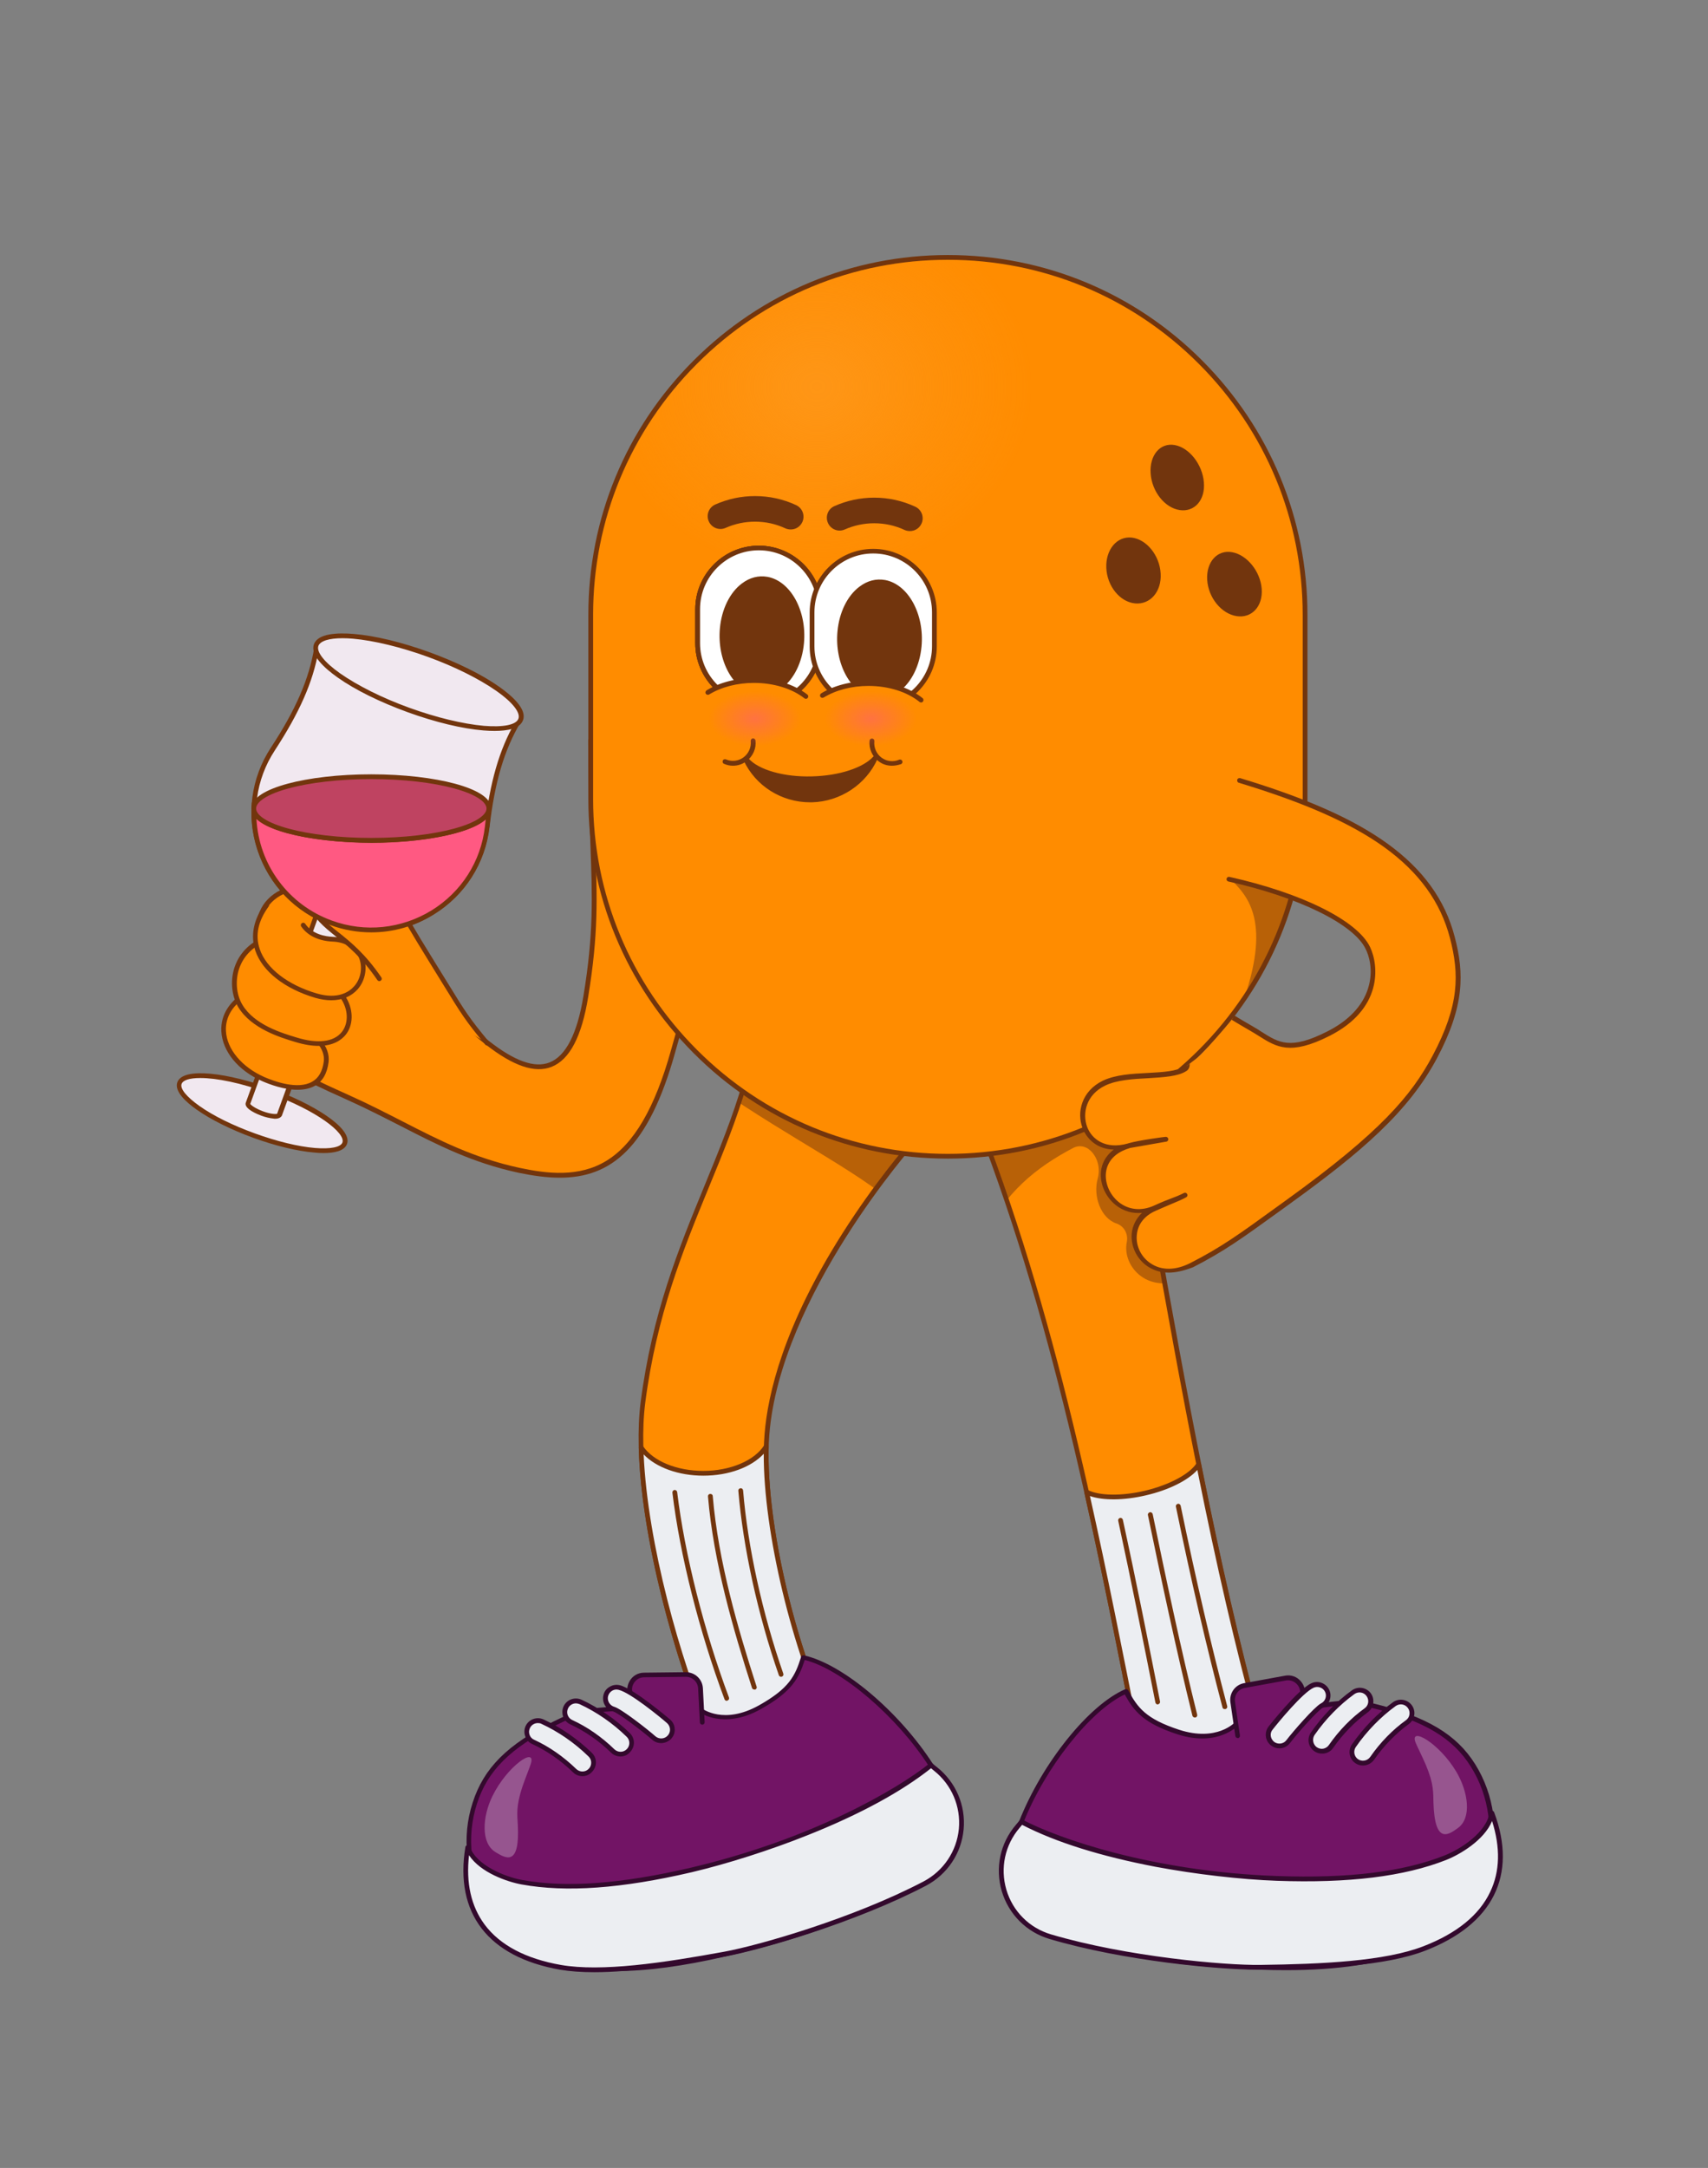 <?xml version="1.0" encoding="utf-8"?>
<!-- Generator: Adobe Illustrator 27.8.1, SVG Export Plug-In . SVG Version: 6.00 Build 0)  -->
<svg version="1.1" id="Layer_1" xmlns="http://www.w3.org/2000/svg" xmlns:xlink="http://www.w3.org/1999/xlink" x="0px" y="0px"
	 viewBox="0 0 1075 1363.5" style="enable-background:new 0 0 1075 1363.5;" xml:space="preserve">
<rect x="0" y="0" width="1075" height="1363.5" fill="#808080" stroke="none"/>
<style type="text/css">
	.st0{fill:#FF8C00;}
	.st1{fill:#72350D;}
	.st2{fill:#ECEEF2;}
	.st3{fill:#721465;}
	.st4{fill:#33092D;}
	.st5{fill:#F1E8F0;}
	.st6{opacity:0.3;}
	.st7{opacity:0.5;clip-path:url(#SVGID_00000026881111550294842120000001271246011719279798_);}
	
		.st8{opacity:0.5;clip-path:url(#SVGID_00000091006657094268456460000016755523172554527365_);fill:url(#SVGID_00000047055565496012127410000005328313444635454879_);}
	.st9{fill:none;stroke:#72350D;stroke-width:3;stroke-linecap:round;stroke-linejoin:round;stroke-miterlimit:10;}
	.st10{clip-path:url(#SVGID_00000121979350455794593070000007778574690442271926_);}
	.st11{clip-path:url(#SVGID_00000022527044584312952570000002272335753446199704_);}
	.st12{clip-path:url(#SVGID_00000182499704483569740520000004701088871357469078_);}
	.st13{clip-path:url(#SVGID_00000018941010761479882930000002177095276193746611_);}
	.st14{clip-path:url(#SVGID_00000114066965174560959390000001739427565586294670_);}
	.st15{opacity:0.42;fill:#72350D;stroke:#72350D;stroke-width:3;stroke-linecap:round;stroke-linejoin:round;stroke-miterlimit:10;}
	.st16{clip-path:url(#SVGID_00000002350758929749482470000017227146936245219242_);}
	.st17{clip-path:url(#SVGID_00000041985170165632660840000002424546405729836177_);}
	.st18{fill:#FFFFFF;}
	.st19{clip-path:url(#SVGID_00000083054582846574966320000016343380784174536585_);}
	.st20{clip-path:url(#SVGID_00000128466102454388721640000011581965764415050924_);}
	.st21{clip-path:url(#SVGID_00000078019878593869208800000002604368644146331552_);}
	.st22{clip-path:url(#SVGID_00000159443275422531322760000007280191995554826915_);}
	.st23{opacity:0.5;fill:url(#SVGID_00000047763133551451694440000006079909250641086083_);}
	.st24{opacity:0.5;fill:url(#SVGID_00000181077934780116069020000018290773926936341148_);}
	.st25{clip-path:url(#SVGID_00000138549091282886991070000004349782607606664577_);}
	.st26{fill:#FF5982;}
	.st27{fill:#BF4361;stroke:#72350D;stroke-width:3;stroke-miterlimit:10;}
	.st28{opacity:0.3;fill:#ECEEF2;}
	.st29{opacity:0.5;clip-path:url(#SVGID_00000002356758619773149880000001682128947423285913_);}
</style>
<g>
	<g>
		<g>
			<g>
				<path class="st0" d="M792.3,1084.3c-17.7,22.1-39.2,43.9-69.7,42.8c-29.8-149.8-57.2-303.3-116.3-444.9
					c25.1-31.4,52.2-54.4,93.9-54.5C730.1,779.8,751.5,934.4,792.3,1084.3z"/>
				<path class="st1" d="M724.9,1128.6c-0.8,0-1.6,0-2.4,0c-0.7,0-1.3-0.5-1.4-1.2c-2.6-12.9-5.1-25.9-7.7-38.9
					C686.6,952.5,658.8,812,604.9,682.7c-0.2-0.5-0.1-1.1,0.2-1.5c14.5-18.2,27.6-30.6,41.1-39.3c16.5-10.6,34.2-15.7,54-15.8
					c0,0,0,0,0,0c0.7,0,1.3,0.5,1.5,1.2c9.2,46.7,17.7,94.4,25.9,140.5c18.6,104.3,37.9,212.2,66.2,316.1c0.1,0.5,0,1-0.3,1.3
					C775.4,1107.8,754.6,1128.6,724.9,1128.6z M723.8,1125.6c0.3,0,0.7,0,1,0c28.2,0,48.3-19.9,65.8-41.6
					c-28.2-103.8-47.4-211.5-66-315.6c-8.2-45.7-16.6-93-25.7-139.2c-42.7,0.6-69,25.8-91,53.2c53.8,129.3,81.6,269.7,108.4,405.5
					C718.8,1100.5,721.3,1113,723.8,1125.6z"/>
			</g>
		</g>
		<g>
			<path class="st2" d="M722.6,1127c30.6,1.1,52.1-20.7,69.7-42.8c-14.7-54-26.9-108.5-37.8-163.4c-4.3,7-17.3,14.3-33.6,18.1
				c-15.4,3.6-29.5,3.1-36.9-0.7C698,1001.1,710.1,1064.4,722.6,1127z"/>
			<path class="st1" d="M724.9,1128.6c-0.8,0-1.6,0-2.4,0c-0.7,0-1.3-0.5-1.4-1.2c-2.6-12.8-5.1-25.7-7.6-38.5
				c-9.7-49.3-19.8-100.2-31-150.1c-0.1-0.6,0.1-1.2,0.5-1.5c0.5-0.4,1.1-0.4,1.6-0.2c7.3,3.7,21.4,3.9,35.9,0.5
				c15.3-3.6,28.5-10.6,32.7-17.5c0.3-0.5,0.9-0.8,1.5-0.7c0.6,0.1,1.1,0.6,1.2,1.2c12.5,62.7,24.5,114.6,37.8,163.3
				c0.1,0.5,0,1-0.3,1.3C775.4,1107.8,754.6,1128.6,724.9,1128.6z M723.8,1125.6c0.3,0,0.7,0,1,0c28.2,0,48.3-19.9,65.8-41.6
				c-13-47.7-24.8-98.5-37-159.5c-5.9,6.6-18.1,12.7-32.5,16c-13.7,3.2-26.8,3.3-35.1,0.4c11,49,20.8,99,30.4,147.4
				C718.9,1100.7,721.3,1113.2,723.8,1125.6z"/>
		</g>
		<g>
			<path class="st1" d="M770.8,1074.9c-0.7,0-1.3-0.4-1.4-1.1c-10.1-38.4-19.7-79.6-29.3-126.2c-0.2-0.8,0.4-1.6,1.2-1.8
				c0.8-0.2,1.6,0.4,1.8,1.2c9.6,46.5,19.2,87.8,29.3,126.1c0.2,0.8-0.3,1.6-1.1,1.8C771,1074.9,770.9,1074.9,770.8,1074.9z"/>
		</g>
		<g>
			<path class="st1" d="M752,1080.2c-0.7,0-1.3-0.5-1.5-1.1c-9.9-39.9-20.2-88.4-28-126.2c-0.2-0.8,0.4-1.6,1.2-1.8
				c0.8-0.2,1.6,0.4,1.8,1.2c7.8,37.8,18,86.2,28,126.1c0.2,0.8-0.3,1.6-1.1,1.8C752.2,1080.2,752.1,1080.2,752,1080.2z"/>
		</g>
		<g>
			<path class="st1" d="M728.7,1072c-0.7,0-1.3-0.5-1.5-1.2c-7.2-36.5-15-75.4-23.4-114.3c-0.2-0.8,0.3-1.6,1.1-1.8
				c0.8-0.2,1.6,0.3,1.8,1.1c8.5,38.9,16.2,77.8,23.4,114.3c0.2,0.8-0.4,1.6-1.2,1.8C728.9,1071.9,728.8,1072,728.7,1072z"/>
		</g>
	</g>
	<g>
		<g>
			<path class="st3" d="M778.6,1083.8c0,0,28-8,48.6-10.6c20.6-2.6,24.8-3.9,43.1,1.2c31.4,8.7,48.2,20.3,58.9,39.5
				c23,41.6,3.7,94.3-40.5,111.7c-24.8,9.8-57.3,13.1-95.5,11.7c-34.2-1.2-99.6-5-143.1-30.3c0,0-17.6-34.9-7.2-61.2
				c14.3-36.2,43.5-72.4,65.9-82.1c5.9,10.9,11.1,18.4,32.9,25.5C766.7,1097.4,778.6,1083.8,778.6,1083.8z"/>
			<path class="st4" d="M809.2,1239.1c-5.2,0-10.6-0.1-16.1-0.3c-16.8-0.6-42.1-1.9-68.2-6.2c-31.1-5.1-56.5-13.3-75.5-24.3
				c-0.3-0.1-0.5-0.4-0.6-0.6c-0.7-1.4-17.8-35.8-7.3-62.4c14.5-36.6,43.8-73,66.7-82.9c0.7-0.3,1.5,0,1.9,0.7
				c5.9,10.9,11,17.9,32,24.8c23.8,7.7,35-4.5,35.5-5c0.2-0.2,0.4-0.4,0.7-0.5c0.3-0.1,28.3-8,48.8-10.7c1.8-0.2,3.4-0.4,4.9-0.6
				c16.7-2.2,21.7-2.8,38.8,1.9c31.4,8.7,48.8,20.3,59.8,40.2c11.1,20.1,13,44.1,5.2,65.9c-7.9,22-24.8,39.5-46.4,48
				C868.6,1235.1,842.3,1239.1,809.2,1239.1z M651.2,1205.9c46,26.5,118.2,29,142,29.9c40.4,1.4,71.5-2.4,94.9-11.6
				c20.8-8.2,37.1-25,44.7-46.2c7.5-21,5.7-44.1-5-63.4c-10.6-19.1-27.4-30.4-58-38.8c-16.5-4.5-20.9-4-37.6-1.8
				c-1.5,0.2-3.2,0.4-4.9,0.6c-19,2.4-44.5,9.5-48,10.5c-1,1-4,3.8-9.4,5.9c-5.8,2.3-15.6,4.1-29-0.3c-21.2-6.9-27.2-14.5-33-25
				c-21.7,10.2-50.1,46-63.8,80.7C634.8,1170.2,649.4,1202,651.2,1205.9z"/>
		</g>
		<g>
			<path class="st3" d="M779,1091.6l-3.1-21.2c-0.7-4.9,2.6-9.5,7.4-10.3l25.8-4.7c6.9-1.3,12.6,5.4,10.3,12.1
				c-1.3,3.8-3,8.4-5.3,15.1"/>
			<path class="st4" d="M779,1093.1c-0.7,0-1.4-0.5-1.5-1.3l-3.1-21.2c-0.8-5.7,3-11,8.6-12l25.8-4.7c3.8-0.7,7.5,0.6,10,3.6
				c2.5,2.9,3.2,6.8,1.9,10.5l-5.3,15.1c-0.3,0.8-1.1,1.2-1.9,0.9c-0.8-0.3-1.2-1.1-0.9-1.9l5.3-15.1c0.9-2.6,0.4-5.4-1.4-7.5
				c-1.8-2.1-4.5-3.1-7.2-2.6l-25.8,4.7c-4.1,0.7-6.8,4.5-6.2,8.7l3.1,21.2c0.1,0.8-0.4,1.6-1.3,1.7
				C779.1,1093.1,779,1093.1,779,1093.1z"/>
		</g>
		<g>
			<g>
				<path class="st2" d="M826.8,1099.1c-2.2-2.4-2.5-6-0.6-8.7c7.1-10.2,15.9-19.3,25.4-26.1c3.1-2.3,7.5-1.5,9.8,1.6
					c2.3,3.1,1.5,7.5-1.6,9.8c-8.3,6-15.9,13.8-22.1,22.8c-2.2,3.2-6.6,4-9.7,1.8C827.6,1099.9,827.2,1099.5,826.8,1099.1z"/>
				<path class="st4" d="M832,1102.9c-1.7,0-3.4-0.5-4.8-1.5c-0.5-0.4-1-0.8-1.4-1.2l0,0c-2.7-2.9-3-7.3-0.7-10.6
					c7.2-10.4,16.1-19.5,25.8-26.5c3.8-2.7,9.1-1.9,11.9,1.9c2.7,3.8,1.9,9.1-1.9,11.9c-8.1,5.9-15.7,13.6-21.8,22.4
					c-1.3,1.9-3.2,3.1-5.5,3.5C833,1102.9,832.5,1102.9,832,1102.9z M827.9,1098.1c0.3,0.3,0.6,0.6,0.9,0.8c1.2,0.8,2.7,1.2,4.1,0.9
					c1.4-0.3,2.7-1.1,3.5-2.3c6.3-9.1,14.1-17.1,22.5-23.1c2.5-1.8,3-5.2,1.2-7.7c-1.8-2.5-5.2-3-7.7-1.2
					c-9.4,6.8-18.1,15.7-25.1,25.8C826,1093.4,826.2,1096.2,827.9,1098.1L827.9,1098.1z"/>
			</g>
		</g>
		<g>
			<g>
				<path class="st2" d="M852.7,1106.6c-2.2-2.4-2.5-6-0.6-8.7c7.1-10.2,15.9-19.3,25.4-26.1c3.1-2.3,7.5-1.5,9.8,1.6
					c2.3,3.1,1.5,7.5-1.6,9.8c-8.3,6-15.9,13.8-22.1,22.8c-2.2,3.2-6.6,4-9.7,1.8C853.4,1107.4,853,1107,852.7,1106.6z"/>
				<path class="st4" d="M857.8,1110.4c-1.7,0-3.4-0.5-4.8-1.5c-0.5-0.4-1-0.8-1.4-1.2l0,0c-2.7-2.9-3-7.3-0.7-10.6
					c7.2-10.4,16.1-19.5,25.8-26.5c3.8-2.7,9.1-1.9,11.9,1.9c1.3,1.8,1.9,4.1,1.5,6.3s-1.6,4.2-3.4,5.5
					c-8.1,5.9-15.7,13.6-21.8,22.4C863.2,1109.1,860.5,1110.4,857.8,1110.4z M853.8,1105.6c0.3,0.3,0.6,0.6,0.9,0.8
					c2.5,1.7,5.9,1.1,7.7-1.4c6.3-9.1,14.1-17.1,22.5-23.1c1.2-0.9,2-2.1,2.2-3.6s-0.1-2.9-1-4.1c-1.8-2.5-5.2-3-7.7-1.2
					c-9.4,6.8-18.1,15.7-25.1,25.8C851.9,1100.9,852.1,1103.8,853.8,1105.6L853.8,1105.6z"/>
			</g>
		</g>
		<g>
			<g>
				<path class="st2" d="M800.1,1095.8c-2.3-2.5-2.5-6.2-0.4-9c0.2-0.2,18.1-23,26.4-26.8c3.5-1.6,7.7-0.1,9.3,3.4
					c1.6,3.5,0.1,7.7-3.4,9.3c-3.5,1.9-16.2,16.1-21.2,22.6c-2.4,3.1-6.7,3.6-9.8,1.3C800.7,1096.4,800.4,1096.1,800.1,1095.8z"/>
				<path class="st4" d="M805.2,1099.6c-1.8,0-3.6-0.6-5.2-1.8c-0.4-0.3-0.8-0.6-1.1-1c0,0,0,0,0,0c-2.8-3-3-7.6-0.5-10.9
					c0.2-0.2,18.2-23.2,26.9-27.2c2.1-1,4.4-1.1,6.5-0.3c2.1,0.8,3.8,2.3,4.8,4.4c2,4.2,0.1,9.3-4.1,11.3
					c-3,1.6-15.3,15.2-20.6,22.2C810.3,1098.4,807.8,1099.6,805.2,1099.6z M801.2,1094.8c0.2,0.2,0.5,0.5,0.7,0.7
					c2.4,1.8,5.9,1.4,7.7-1c4.3-5.6,17.6-20.9,21.7-23.1c2.8-1.3,4-4.6,2.7-7.3c-0.6-1.3-1.7-2.3-3.1-2.8c-1.4-0.5-2.9-0.4-4.2,0.2
					c-6.9,3.2-22.3,21.9-25.8,26.4C799.3,1089.8,799.4,1092.8,801.2,1094.8L801.2,1094.8z"/>
			</g>
		</g>
		<g>
			<path class="st2" d="M938.9,1140.3c-2,12.7-18,23.6-29.3,28.1c-27.5,10.8-63.5,14.5-105.9,13c-36.5-1.3-112.7-10.3-160.8-35.6
				c-0.6,0.7-1.4,1.7-2.3,2.8c-20.3,23.8-9.5,60.5,20.5,69.4c46.6,13.8,107.6,19.5,132.1,19.2c38.3-0.5,78.3-2.2,103.1-11.8
				C940,1208.6,952.9,1177.7,938.9,1140.3z"/>
			<path class="st4" d="M791.4,1238.8c-23.9,0-83.9-5.4-130.8-19.3c-14.6-4.3-25.8-15.6-30.1-30.1c-4.3-14.6-1-30.2,8.9-41.7
				c1-1.1,1.7-2.1,2.3-2.8c0.4-0.6,1.2-0.8,1.9-0.4c22.5,11.8,81.6,32.6,160.2,35.4c44.8,1.6,79.3-2.6,105.3-12.9
				c10.4-4.1,26.5-14.6,28.4-26.9c0.1-0.7,0.7-1.2,1.3-1.3c0.7-0.1,1.3,0.3,1.6,1c14.8,39.6-0.7,70.6-43.5,87.1
				c-24.8,9.6-64.5,11.4-103.7,11.9C792.6,1238.8,792,1238.8,791.4,1238.8z M643.3,1147.7c-0.5,0.6-1,1.2-1.6,1.9
				c-9.2,10.8-12.3,25.3-8.3,38.9c4,13.6,14.5,24.1,28.1,28.1c47.7,14.1,109.4,19.5,131.7,19.2c38.9-0.5,78.3-2.3,102.6-11.7
				c21-8.1,35.2-19.6,42.1-34.2c6.2-12.9,6.5-27.9,1.2-44.6c-5,12.2-20.5,21.2-28.9,24.5c-26.4,10.4-61.3,14.7-106.5,13.1
				c-22.7-0.8-51.2-4.1-76.3-8.8C692.9,1167.5,664.6,1158.7,643.3,1147.7z"/>
		</g>
	</g>
</g>
<g>
	<g>
		<g>
			<path class="st0" d="M371.7,466.1c0,82,6.8,101.4-3,161c-9,55-34,51-62,29c-24.7-19.4-34.2-35-52-54
				c-17.9-19.1-14.6-25-26.3-27.8c-11.7-2.8-13.5-9.6-29.8-14.5c-26.1-8-49,22.4-24,34.2c5.8,2.7,10.9,5,15.8,6.9
				c-8.2-3.8,17.9-7.7,3-11.5c-23.2-6-43.8,32.1-19.2,50.9c7.9,6.1-11.8-5.5-4.3-3c-4.2-1.2,6.4-3.6-13.3-4.4
				c-5.4-0.2-0.5-12.4,9.4,22.3c3.6,12.5,21.3,20.9,53.1,35.1c39.6,17.8,65.6,36.8,107.6,45.8c41.1,8.8,75,4,97-75
				c18.3-65.7,42-136,46-184"/>
			<path class="st1" d="M352.3,740.7c-8.1,0-16.7-1.2-25.9-3.1c-29.2-6.3-51-17.5-74.2-29.4c-10.6-5.4-21.5-11-33.7-16.5
				c-32.9-14.8-50.2-23.1-53.9-36.1c-3.6-12.6-6.4-18.5-8.1-21.2c-2.2-0.1-3.5-1.7-3.6-3.1c-0.1-1.1,0.6-2,1.6-2.2
				c1.2-0.2,2.4,0.7,3.6,2.3c3,0.1,5.2,0.3,6.9,0.5c-5.2-9.5-3.7-20.3,0-28.1c1.8-3.8,4.2-7,7-9.6c-9.9-5.7-11-14.3-8.5-20.9
				c2.2-5.6,7-10.6,13.3-13.6c6.9-3.3,14.8-3.9,22.2-1.6c8.7,2.6,13.4,5.8,17.5,8.6c3.7,2.5,6.8,4.6,12.2,5.9
				c7.3,1.8,9.4,4.9,13.1,10.5c2.7,4.1,6.4,9.7,13.9,17.7c5.6,5.9,10.3,11.6,15,17c10.3,12.1,20,23.6,36.9,36.8
				c16.3,12.8,28.9,17.3,38.3,13.6c10.2-4,17.4-18,21.3-41.7c6.5-39.5,5.6-61.8,4.4-95.5c-0.7-17.7-1.4-37.8-1.4-65.3
				c0-0.8,0.7-1.5,1.5-1.5s1.5,0.7,1.5,1.5c0,27.5,0.7,47.5,1.4,65.2c1.3,33.9,2.1,56.3-4.4,96.1c-4.1,25.1-11.7,39.5-23.1,44
				c-10.5,4.1-24-0.5-41.3-14c-17.1-13.4-26.9-25-37.3-37.2c-4.6-5.4-9.4-11-14.9-16.9c-7.7-8.2-11.5-13.9-14.2-18.1
				c-3.6-5.5-5.1-7.8-11.3-9.3c-5.9-1.4-9.4-3.8-13.2-6.3c-3.9-2.7-8.4-5.7-16.7-8.2c-14.3-4.3-28,3.4-31.8,13.4
				c-2.8,7.2,0.2,13.6,8.1,17.7c5.8-4.3,12.7-6,19.3-4.3c2.7,0.7,5.5,1.7,5.8,3.8c0.3,2.3-2.4,3.6-5.5,5.2c-1.2,0.6-3,1.6-3.7,2.2
				c0.1,0.1,0.3,0.2,0.6,0.3c0.7,0.3,1.1,1.2,0.8,1.9c-0.3,0.7-1.2,1.1-1.9,0.8c-4.2-1.6-8.7-3.5-15-6.5c-2.7,2.3-5.2,5.4-7.1,9.5
				c-3.7,7.7-5,18.6,1.5,27.8c0.6,0.3,0.9,0.6,1.1,1c0.2,0.3,0.3,0.6,0.3,0.9c1.3,1.5,2.7,2.9,4.5,4.2c1.8,1.4,3.1,2.4,2.3,3.8
				c-0.9,1.3-2.4,0.5-3.8-0.2c-7.7-4.1-7.1-5.5-6.8-6.2c0.2-0.4,0.4-0.6,0.6-0.8c-0.1-0.1-0.1-0.1-0.2-0.2c-0.9-0.3-2.8-0.6-7.2-0.9
				c2.9,5.5,5.7,14.1,7.4,20.2c3.3,11.7,20.2,19.8,52.2,34.2c12.3,5.5,23.3,11.2,33.9,16.6c23,11.8,44.7,22.9,73.4,29.1
				c17.3,3.7,37.4,6.1,54.6-4.4c17.3-10.5,30.6-33.3,40.7-69.5c4.3-15.5,9-31.4,13.5-46.9c15.1-51.6,29.4-100.3,32.4-136.9
				c0.1-0.8,0.8-1.4,1.6-1.4c0.8,0.1,1.4,0.8,1.4,1.6c-3.1,36.8-17.4,85.7-32.6,137.5c-4.5,15.4-9.2,31.4-13.5,46.8
				C408.2,722.5,384.3,740.7,352.3,740.7z M177.6,593.8c3.9,1.8,7.1,3.2,9.9,4.4c0.7-1.5,2.8-2.6,5.2-3.8c1.2-0.6,3.1-1.6,3.7-2.2
				c-0.4-0.2-1.2-0.7-3.4-1.3C188.6,589.7,182.9,590.4,177.6,593.8z"/>
		</g>
		<g>
			<g>
				
					<ellipse transform="matrix(0.342 -0.94 0.94 0.342 -549.432 616.025)" class="st5" cx="164.9" cy="700.1" rx="15" ry="55.3"/>
				<path class="st1" d="M203.6,725.2c-1.9,0-3.8-0.1-5.6-0.3c-10.9-0.9-24.6-4.2-38.6-9.3c-14-5.1-26.7-11.4-35.6-17.7
					c-6.7-4.7-14.2-11.5-12.2-17.2c3.7-10.1,33.1-5.5,59,3.9c25.9,9.4,51.4,24.8,47.8,34.9v0C216.7,724,210.2,725.2,203.6,725.2z
					 M126.1,678c-6.7,0-10.9,1.3-11.8,3.7c-1.1,3,3.1,8.1,11.1,13.8c8.7,6.2,21.1,12.3,34.9,17.3c13.8,5,27.2,8.3,37.9,9.2
					c9.8,0.8,16.2-0.5,17.3-3.4c2.2-6-16.2-20.2-46-31C151.7,681,136.2,678,126.1,678z"/>
			</g>
			<g>
				<path class="st5" d="M222.6,572.2l-19.7-7.2l-46.4,127.8c0,0-0.3,0.7-0.4,1.1c-0.5,1.5,3.4,4.3,8.9,6.3c5.5,2,10.3,2.4,10.8,0.9
					c0.1-0.4,0.4-1.1,0.4-1.1L222.6,572.2z"/>
				<path class="st1" d="M173.2,703.6c-0.4,0-0.7,0-1.1-0.1c-2.2-0.2-4.9-0.8-7.6-1.8c-1.9-0.7-11.2-4.3-9.8-8.2l47.4-130.3
					l22.6,8.2l-0.5,1.4l-46.8,128.9C176.7,702.9,175.3,703.6,173.2,703.6z M157.5,694.3c0.5,0.8,3.1,2.8,7.9,4.6
					c4.8,1.8,8.1,1.9,9,1.6l46.3-127.3l-16.9-6.1L157.5,694.3z"/>
			</g>
			<g>
				<g>
					<path class="st5" d="M208.4,580.4L208.4,580.4c44.6,16.2,92.8-13.3,98.2-60.4c2.8-24.1,8-46.8,19.7-66.4l-63.5-23.1l-63.5-23.1
						c-3.6,22.6-14.2,43.3-27.5,63.6C145.8,510.6,163.9,564.2,208.4,580.4L208.4,580.4"/>
					<path class="st1" d="M233.7,586.4c-8.7,0-17.4-1.5-25.8-4.6l1-2.8c20.9,7.6,43.7,5.2,62.6-6.4c18.8-11.6,31.1-30.8,33.6-52.7
						c3.3-28,9.1-48.3,19-65.5l-123.7-44.9c-3.4,19.5-12,38.8-27.4,62.4c-12.1,18.4-15.1,41-8.1,62c7,21.1,23,37.6,43.9,45.1l-1,2.8
						c-21.8-7.9-38.4-25-45.7-47c-7.3-21.9-4.2-45.4,8.4-64.6c15.7-23.9,24.1-43.3,27.3-63l0.3-1.8l130.4,47.4l-0.9,1.6
						c-10.2,17.1-16.2,37.4-19.5,65.8c-2.7,22.8-15.4,42.8-35,54.9C261.1,582.6,247.4,586.4,233.7,586.4z"/>
				</g>
				<g>
					
						<ellipse transform="matrix(0.342 -0.94 0.94 0.342 -229.779 530.097)" class="st5" cx="263.4" cy="429" rx="18.6" ry="68.5"/>
					<path class="st1" d="M311.3,459.7c-2.4,0-4.7-0.1-7-0.3c-13.5-1.1-30.4-5.2-47.8-11.5c-17.3-6.3-33-14-44-21.8
						c-8.2-5.8-17.4-14.1-14.9-20.9c2.5-6.9,14.9-7.3,24.9-6.5c13.5,1.1,30.4,5.2,47.8,11.5c17.3,6.3,33,14,44,21.8
						c8.2,5.8,17.4,14.1,14.9,20.9l0,0C327.3,458.3,319.4,459.7,311.3,459.7z M215.6,401.4c-8.5,0-14,1.7-15.2,4.8
						c-1.4,3.8,3.8,10.4,13.8,17.4c10.9,7.6,26.2,15.3,43.3,21.5c17.1,6.2,33.8,10.2,47,11.4c12.3,1,20.4-0.6,21.8-4.5l0,0
						c1.4-3.8-3.8-10.4-13.8-17.4c-10.9-7.6-26.2-15.3-43.3-21.5c-17.1-6.2-33.8-10.2-47-11.4C219.9,401.5,217.6,401.4,215.6,401.4z
						"/>
				</g>
			</g>
		</g>
		<g>
			<g>
				<path class="st0" d="M176,644c3.3,0.9,3.6,6.5,13.5,6.2c9.6-0.3,16.7,9.3,15.8,17.4c-2.7,22-25,17.3-39.5,11.1
					c-26.7-11.7-35.4-39.7-9.9-54.1"/>
				<path class="st1" d="M187.2,685.4c-8.5,0-17.5-3.4-21.9-5.3c-15.4-6.7-25.3-18.8-26-31.5c-0.5-10.2,5.1-19.2,15.9-25.3
					c0.7-0.4,1.6-0.2,2,0.6c0.4,0.7,0.2,1.6-0.6,2c-9.8,5.5-14.9,13.5-14.4,22.6c0.6,11.4,10.1,22.7,24.2,28.9
					c6,2.6,21,8.2,30.1,2.9c4.1-2.3,6.5-6.6,7.3-12.8c0.5-3.7-1.1-8-3.9-11.2c-2.8-3.1-6.4-4.7-10.3-4.6c-7.4,0.2-10-2.6-11.9-4.6
					c-0.8-0.8-1.4-1.4-2.1-1.6c-0.8-0.2-1.3-1-1-1.8c0.2-0.8,1-1.3,1.8-1c1.5,0.4,2.5,1.5,3.4,2.5c1.7,1.8,3.6,3.9,9.7,3.7
					c4.7-0.2,9.2,1.8,12.6,5.5c3.5,3.8,5.3,8.9,4.7,13.6c-0.9,7.2-3.8,12.2-8.8,15C194.9,684.7,191.1,685.4,187.2,685.4z"/>
			</g>
		</g>
		<g>
			<g>
				<path class="st0" d="M178.6,615c7.4,3.1,5.2,5,17.6,3.4c29.1-3.7,36.9,49.7-10,35.5c-10.1-3.1-27.1-8.4-34.8-21.2
					c-7.5-12.4-5.4-36.7,20.6-44"/>
				<path class="st1" d="M200.5,657.8c-4.1,0-8.9-0.7-14.8-2.5c-9.6-2.9-27.5-8.4-35.7-21.8c-4.5-7.5-5.3-18-1.8-26.7
					c2.6-6.6,8.8-15.4,23.3-19.5c0.8-0.2,1.6,0.2,1.9,1c0.2,0.8-0.2,1.6-1,1.9c-13.4,3.8-19,11.7-21.4,17.7
					c-3.1,7.9-2.5,17.3,1.6,24.1c7.5,12.5,24.7,17.7,34,20.5c13.3,4.1,23.4,2.9,28.5-3.4c4-5,4.2-12.7,0.5-19.4
					c-4-7.1-11.1-10.8-19.2-9.8c-9.1,1.1-10.7,0.5-14.1-1.4c-1.1-0.6-2.3-1.3-4.2-2.1c-0.8-0.3-1.1-1.2-0.8-2c0.3-0.8,1.2-1.1,2-0.8
					c2.1,0.9,3.4,1.6,4.5,2.3c2.7,1.5,3.7,2.1,12.3,1c9.3-1.2,17.6,3.1,22.2,11.3c4.3,7.7,4,16.8-0.8,22.7
					C215,653.9,210,657.8,200.5,657.8z"/>
			</g>
		</g>
		<g>
			<g>
				<path class="st0" d="M190.9,581.8c4.3,6.3,11.7,8.5,18.5,8.8c30.1,1.2,23.9,45.6-10.5,35.5c-28.4-8.3-50.1-30.6-31-57"/>
				<path class="st1" d="M208.5,629.1c-3.2,0-6.5-0.5-10-1.5c-19.3-5.7-33.4-16.7-37.8-29.7c-3.2-9.5-1.1-19.7,6-29.6
					c0.5-0.7,1.4-0.8,2.1-0.3c0.7,0.5,0.8,1.4,0.3,2.1c-6.7,9.2-8.6,18.2-5.6,26.9c4.1,12,17.5,22.4,35.8,27.8
					c13.5,4,20.6-1.1,23.6-4.5c4.3-4.8,5.5-12.1,3-18c-2.6-6.1-8.6-9.8-16.6-10.1c-8.7-0.4-15.7-3.7-19.7-9.5
					c-0.5-0.7-0.3-1.6,0.4-2.1c0.7-0.5,1.6-0.3,2.1,0.4c4.6,6.7,12.8,8,17.3,8.2c9.2,0.4,16.2,4.7,19.2,11.9
					c2.9,7,1.5,15.4-3.5,21.1C221.1,626.7,215.3,629.1,208.5,629.1z"/>
			</g>
		</g>
	</g>
	<g>
		<path class="st0" d="M306.7,656.1c-15-18-16-21-34-50c-13.8-22.2-22.1-36.5-31.4-53.6c-19.2-35.4-66.4-3.4-39.1,26.2
			c8.8,9.5,21.6,14.8,36.6,36.7"/>
		<path class="st1" d="M306.7,657.6c-0.4,0-0.9-0.2-1.2-0.5c-12.4-14.9-15.3-19.6-26-37c-2.3-3.7-4.9-8-8.1-13.1
			c-13.3-21.5-21.8-36-31.4-53.7c-7.4-13.6-17.6-15.1-23.1-14.7c-8.8,0.5-16.9,6.2-20.1,14.1c-3.3,8.1-1,17,6.5,25.1
			c2.8,3.1,6.1,5.7,9.9,8.7c7.5,6,16.7,13.4,26.8,28.2c0.5,0.7,0.3,1.6-0.4,2.1c-0.7,0.5-1.6,0.3-2.1-0.4
			c-9.8-14.4-18.9-21.7-26.2-27.5c-3.7-3-7.2-5.8-10.2-9c-11.2-12.1-9.2-22.9-7.1-28.3c3.6-9,12.7-15.4,22.7-15.9
			c10.5-0.6,20,5.3,25.9,16.3c9.6,17.6,18,32.1,31.3,53.5c3.2,5.1,5.8,9.4,8.1,13.1c10.6,17.3,13.5,21.9,25.8,36.7
			c0.5,0.6,0.4,1.6-0.2,2.1C307.4,657.5,307.1,657.6,306.7,657.6z"/>
	</g>
</g>
<g>
	<g>
		<path class="st0" d="M461.7,1122.4c-28-47.3-65.8-171.9-57-240.3c11.2-87.2,46-138.1,64.4-202c0,0,92.4-34.9,105.8,37.8
			c0,0-85.2,95.2-92.2,184.2c-4.3,54.1,20,153,51.9,205.8"/>
		<path class="st1" d="M461.7,1123.9c-0.5,0-1-0.3-1.3-0.7c-28.5-48.1-65.9-173.4-57.2-241.2c7.2-55.9,23.9-96.6,40.1-136
			c9.1-22.2,17.8-43.2,24.4-66.2c0.1-0.5,0.5-0.8,0.9-1c2-0.8,49.9-18.5,82-0.5c13.7,7.7,22.4,21,25.8,39.4c0.1,0.5,0,0.9-0.4,1.3
			c-0.8,0.9-84.9,95.8-91.8,183.3c-2,25.9,2.5,63.4,12.4,102.9c10,40,24.3,77.1,39.3,102c0.4,0.7,0.2,1.6-0.5,2.1
			c-0.7,0.4-1.6,0.2-2.1-0.5c-31.7-52.4-56.5-150.9-52.1-206.7c2-25.5,12.1-68.2,48.9-126.2c20.1-31.7,39.8-54.6,43.1-58.4
			c-3.3-17.1-11.4-29.4-24.2-36.6c-28.8-16.2-72.7-1.7-78.7,0.4c-6.6,22.8-15.2,43.7-24.3,65.8c-16.1,39.2-32.7,79.7-39.9,135.2
			c-8.6,67.3,28.5,191.5,56.8,239.3c0.4,0.7,0.2,1.6-0.5,2.1C462.2,1123.8,462,1123.9,461.7,1123.9z"/>
	</g>
	<g>
		<path class="st2" d="M482.3,909.8c-6.2,9.9-21.6,16.9-39.6,16.9c-17.7,0-32.8-6.7-39.2-16.3c1.4,55.8,21.9,130.6,42.5,179.8h79
			C499.4,1037.9,480.9,959.1,482.3,909.8z"/>
		<path class="st1" d="M525,1091.6h-79c-0.6,0-1.1-0.4-1.4-0.9c-19.5-46.4-41.1-122.7-42.6-180.3c0-0.7,0.4-1.3,1-1.5
			c0.6-0.2,1.3,0,1.7,0.6c6.4,9.5,21.3,15.6,38,15.6c16.9,0,32.3-6.5,38.3-16.2c0.4-0.6,1.1-0.8,1.7-0.6c0.6,0.2,1.1,0.8,1.1,1.5
			c-1.5,49.2,17.2,128.1,42.5,179.7c0.2,0.5,0.2,1-0.1,1.5C526,1091.4,525.5,1091.6,525,1091.6z M447,1088.6h75.6
			c-24.2-50.4-42.1-125.2-41.9-174.3c-7.8,8.5-22.1,13.8-38,13.8c-15.5,0-29.7-5.1-37.6-13.4C407.6,971.1,428.2,1043.6,447,1088.6z"
			/>
	</g>
	<g>
		<g>
			<g>
				<path class="st3" d="M440.8,1075.5c0,0-29-2.4-49.7-1.1c-20.8,1.4-25.1,1-42.1,9.5c-29.2,14.6-43.4,29.2-50.2,50.1
					c-14.6,45.2,14.5,93.3,61.3,101.8c26.2,4.8,58.7,1.8,96-6.9c33.3-7.8,96.7-24.1,134.5-57.3c0,0,10.6-37.6-4.7-61.4
					c-21-32.7-56.6-62.7-80.4-67.8c-3.7,11.8-7.3,20.2-27.3,31.4C455.2,1086.6,440.8,1075.5,440.8,1075.5z"/>
				<path class="st4" d="M387.4,1239.7c-9.9,0-19.1-0.8-27.5-2.3c-22.8-4.2-42.8-18.1-54.8-38.1c-11.9-19.9-14.7-43.8-7.6-65.6
					c7-21.7,21.7-36.4,50.9-51c15.8-7.9,20.9-8.2,37.7-9.3c1.5-0.1,3.2-0.2,4.9-0.3c20.6-1.4,49.7,1,50,1.1c0.3,0,0.6,0.1,0.8,0.3
					l0,0c0.6,0.4,13.9,10.3,35.8-1.9c19.3-10.8,22.9-18.7,26.6-30.5c0.2-0.7,1-1.2,1.7-1c24.4,5.3,60.1,35.4,81.4,68.5
					c8.1,12.6,9,29,8.3,40.5c-0.7,12.4-3.3,21.7-3.4,22.1c-0.1,0.3-0.2,0.5-0.5,0.7c-40.5,35.5-111.8,52.2-135.2,57.6
					C430,1236.6,407.1,1239.7,387.4,1239.7z M405.6,1075.5c-4.9,0-9.9,0.1-14.4,0.4c-1.8,0.1-3.4,0.2-5,0.3
					c-16.8,1.1-21.3,1.4-36.6,9c-28.4,14.2-42.7,28.4-49.4,49.2c-6.8,21-4.1,44,7.3,63.2c11.5,19.3,30.8,32.7,52.8,36.7
					c24.8,4.5,56,2.3,95.4-6.9c92.9-21.7,123.3-47.7,133.6-56.7c1.1-4.2,9.3-38.2-4.6-59.8c-20.2-31.4-54.9-61-78.2-66.9
					c-3.7,11.5-8.1,20-27.6,30.9c-12.3,6.9-22.2,7-28.4,5.9c-5.6-1-9.2-3.2-10.3-3.9C437.6,1076.7,421.5,1075.5,405.6,1075.5z"/>
			</g>
			<g>
				<path class="st3" d="M442,1083.2l-1.1-21.4c-0.2-4.9-4.3-8.8-9.3-8.7l-26.2,0.3c-7,0.1-11.4,7.8-7.8,13.8
					c2.1,3.5,4.6,7.7,8.1,13.8"/>
				<path class="st4" d="M442,1084.7c-0.8,0-1.5-0.6-1.5-1.4l-1.1-21.4c-0.2-4.1-3.6-7.3-7.7-7.3c0,0-0.1,0-0.1,0l-26.2,0.3
					c-2.8,0-5.2,1.5-6.6,3.9c-1.4,2.4-1.3,5.3,0.1,7.7l8.1,13.8c0.4,0.7,0.2,1.6-0.5,2.1c-0.7,0.4-1.6,0.2-2.1-0.5l-8.1-13.8
					c-2-3.3-2-7.3-0.1-10.7c1.9-3.4,5.3-5.4,9.2-5.4l26.2-0.3c0,0,0.1,0,0.1,0c5.7,0,10.4,4.4,10.7,10.1l1.1,21.4
					C443.5,1084,442.9,1084.7,442,1084.7C442,1084.7,442,1084.7,442,1084.7z"/>
			</g>
			<g>
				<g>
					<path class="st2" d="M396.5,1099.9c1.7-2.7,1.3-6.3-1.1-8.7c-8.9-8.7-19.3-15.8-30-20.8c-3.5-1.6-7.7-0.1-9.3,3.4
						c-1.6,3.5-0.1,7.7,3.4,9.3c9.3,4.3,18.3,10.5,26.1,18.1c2.8,2.7,7.2,2.6,9.9-0.1C395.9,1100.7,396.2,1100.3,396.5,1099.9z"/>
					<path class="st4" d="M390.5,1104.7c-2.1,0-4.3-0.8-5.9-2.4c-7.7-7.5-16.6-13.6-25.7-17.8c-4.3-2-6.1-7-4.2-11.3
						c2-4.3,7-6.1,11.3-4.2c10.8,5,21.4,12.3,30.4,21c2.9,2.8,3.4,7.1,1.3,10.5l0,0c-0.3,0.5-0.7,1-1.2,1.5
						C394.9,1103.9,392.7,1104.7,390.5,1104.7z M362.5,1071.3c-2.1,0-4.1,1.2-5,3.2c-1.3,2.8-0.1,6,2.7,7.3
						c9.4,4.3,18.6,10.7,26.5,18.4c2.2,2.1,5.7,2.1,7.8-0.1c0.3-0.3,0.5-0.6,0.8-1c0,0,0,0,0,0c1.3-2.2,1-5-0.9-6.8
						c-8.8-8.6-19-15.6-29.6-20.5C364,1071.5,363.2,1071.3,362.5,1071.3z"/>
				</g>
			</g>
			<g>
				<g>
					<path class="st2" d="M372.6,1112.2c1.7-2.7,1.3-6.3-1.1-8.7c-8.9-8.7-19.3-15.8-30-20.8c-3.5-1.6-7.7-0.1-9.3,3.4
						c-1.6,3.5-0.1,7.7,3.4,9.3c9.3,4.3,18.3,10.5,26.1,18.1c2.8,2.7,7.2,2.6,9.9-0.1C372,1113.1,372.3,1112.7,372.6,1112.2z"/>
					<path class="st4" d="M366.6,1117.1c-2.1,0-4.3-0.8-5.9-2.4c-7.7-7.5-16.6-13.6-25.7-17.8c-2.1-0.9-3.6-2.6-4.4-4.8
						s-0.7-4.4,0.2-6.5c2-4.3,7-6.1,11.3-4.2c10.8,5,21.4,12.3,30.4,21c2.9,2.8,3.4,7.1,1.3,10.5l0,0c-0.3,0.5-0.7,1-1.2,1.5
						C371,1116.2,368.8,1117.1,366.6,1117.1z M338.5,1083.7c-2.1,0-4.1,1.2-5,3.2c-0.6,1.3-0.7,2.8-0.2,4.2s1.5,2.5,2.9,3.1
						c9.4,4.3,18.6,10.7,26.5,18.4c2.2,2.1,5.7,2.1,7.8-0.1c0.3-0.3,0.5-0.6,0.8-1c0,0,0,0,0,0c1.3-2.2,1-5-0.9-6.8
						c-8.8-8.6-19-15.6-29.6-20.5C340.1,1083.8,339.3,1083.7,338.5,1083.7z"/>
				</g>
			</g>
			<g>
				<g>
					<path class="st2" d="M422.1,1091.4c1.7-2.8,1.2-6.6-1.4-8.9c-0.2-0.2-22.2-19-31-21.2c-3.8-0.9-7.5,1.4-8.5,5.1
						c-0.9,3.7,1.3,7.5,5.1,8.5c3.8,1.1,19,12.7,25.2,18.1c2.9,2.6,7.3,2.3,9.9-0.6C421.6,1092.1,421.9,1091.8,422.1,1091.4z"/>
					<path class="st4" d="M416.1,1096.3c-2,0-4-0.7-5.6-2.1c-6.6-5.8-21.2-16.8-24.6-17.8c-4.5-1.1-7.2-5.7-6.1-10.3
						c0.5-2.2,1.9-4.1,3.9-5.2c1.9-1.2,4.2-1.5,6.4-1c9.2,2.3,31.4,21.4,31.7,21.6c3.1,2.7,3.8,7.3,1.6,10.8l0,0
						c-0.3,0.4-0.6,0.8-0.9,1.2C420.8,1095.3,418.4,1096.3,416.1,1096.3z M388,1062.6c-1,0-2,0.3-2.8,0.8c-1.3,0.8-2.1,2-2.5,3.4
						c-0.7,2.9,1.1,5.9,4,6.7c4.4,1.3,20.5,13.8,25.8,18.5c2.3,2,5.8,1.8,7.8-0.5c0.2-0.2,0.4-0.5,0.6-0.8l0,0
						c1.4-2.3,0.9-5.2-1.1-7c-4.2-3.7-23-19.1-30.4-20.9C388.9,1062.7,388.4,1062.6,388,1062.6z"/>
				</g>
			</g>
			<g>
				<path class="st2" d="M294.4,1161.9c4.4,12,22.2,19.7,34.2,21.9c29.1,5.3,65.1,2,106.5-7.7c35.5-8.3,108.6-31.8,151-65.9
					c0.7,0.6,1.7,1.4,2.8,2.3c24.5,19.4,21,57.6-6.7,72.1c-43,22.5-101.9,39.9-125.9,44.3c-37.7,6.9-77.2,13-103.5,8.3
					C306.5,1229.1,287.9,1201.3,294.4,1161.9z"/>
				<path class="st4" d="M374,1240.4c-7.9,0-15.1-0.5-21.6-1.6c-45.2-8-66.3-35.4-59.5-77.1c0.1-0.7,0.7-1.2,1.3-1.2
					c0.7-0.1,1.3,0.3,1.5,1c4.2,11.7,22.1,18.9,33,20.9c27.5,5,62.2,2.5,105.9-7.7c76.5-17.9,130.5-49.6,150.4-65.6
					c0.6-0.5,1.4-0.4,1.9,0c0.7,0.6,1.6,1.4,2.8,2.3c11.9,9.4,18.2,24.1,16.8,39.2c-1.4,15.1-10.3,28.3-23.7,35.4
					c-44.4,23.2-104.2,40.4-126.4,44.5C427.4,1235.7,397.9,1240.4,374,1240.4z M295.2,1166.8c-2,17.5,1.3,32.1,9.8,43.6
					c9.6,12.9,25.8,21.5,47.9,25.4c25.7,4.5,64.7-1.3,102.9-8.3c22-4,81.4-21.1,125.5-44.2c12.5-6.6,20.8-18.9,22.2-33
					c1.3-14.1-4.5-27.8-15.6-36.6c-0.7-0.6-1.4-1.1-1.9-1.6c-18.8,14.9-44.8,29-77.4,42c-23.7,9.5-51.1,18.2-73.2,23.4
					c-44.1,10.3-79.1,12.8-107.1,7.7C319.4,1183.6,302.4,1177.8,295.2,1166.8z"/>
			</g>
		</g>
		<g>
			<g class="st6">
				<path class="st2" d="M311.9,1164.9c6.3,3.8,15.4,9.4,14-17.2c-0.3-6.2-1.3-11.3,2.9-24c1.5-4.4,4.5-11.9,5.3-14.4
					c3.5-11.1-14.9,1.4-24.2,20.4C303.6,1142.6,302.5,1159.2,311.9,1164.9z"/>
			</g>
		</g>
	</g>
	<g>
		<path class="st2" d="M491.6,1053.1c-13.1-37.8-22.5-80-25.4-115.6"/>
		<path class="st1" d="M491.6,1054.6c-0.6,0-1.2-0.4-1.4-1c-13.3-38.2-22.5-80.4-25.5-116c-0.1-0.8,0.5-1.5,1.4-1.6
			c0.8-0.1,1.5,0.5,1.6,1.4c2.9,35.3,12.1,77.3,25.3,115.2c0.3,0.8-0.1,1.6-0.9,1.9C491.9,1054.6,491.7,1054.6,491.6,1054.6z"/>
	</g>
	<g>
		<path class="st1" d="M457.4,1069.7c-0.6,0-1.2-0.4-1.4-1c-15.8-42.2-28.1-90.7-32.8-129.9c-0.1-0.8,0.5-1.6,1.3-1.7
			c0.8-0.1,1.6,0.5,1.7,1.3c4.7,39,16.9,87.3,32.6,129.2c0.3,0.8-0.1,1.6-0.9,1.9C457.8,1069.6,457.6,1069.7,457.4,1069.7z"/>
	</g>
	<g>
		<path class="st1" d="M474.7,1062.6c-0.6,0-1.2-0.4-1.4-1c-11.7-36.3-24.2-79-27.7-120.4c-0.1-0.8,0.5-1.6,1.4-1.6
			c0.8-0.1,1.6,0.5,1.6,1.4c3.5,41.2,15.9,83.6,27.6,119.8c0.3,0.8-0.2,1.6-1,1.9C475,1062.6,474.9,1062.6,474.7,1062.6z"/>
	</g>
	<g>
		<defs>
			<path id="SVGID_1_" d="M938.9,1137.8c-0.1,0.7-0.3,1.5-0.5,2.2c-1.1-9.8-4.2-19.5-9.2-28.7c-8.4-15.3-20.7-25.7-41.1-33.7
				c0.9-2.2,0.7-4.7-0.8-6.8c-2.3-3.1-6.6-3.8-9.8-1.6c-1.5,1.1-2.9,2.2-4.4,3.3c-0.9-0.3-1.9-0.5-2.9-0.8c-3-0.8-5.6-1.5-8-2
				c0.8-2.1,0.5-4.5-0.9-6.5c-2.3-3.1-6.6-3.8-9.8-1.6c-2.9,2.1-5.8,4.4-8.5,6.9c-3.1,0.3-6.6,0.7-10.8,1.3c3.2-1.8,4.5-5.7,3-9.1
				c-1.6-3.5-5.8-5-9.3-3.4c-1.7,0.8-3.9,2.4-6.2,4.5c0.1-5.5-4.9-10.2-10.8-9.2l-23.3,4.3c-0.1-0.4-0.2-0.8-0.3-1.2
				c-0.3-1.1-0.6-2.2-0.8-3.3c-1-4.1-2.1-8.1-3.1-12.2c-0.3-1.2-0.6-2.4-0.9-3.6c-0.7-3-1.5-6-2.2-8.9c-0.4-1.6-0.8-3.2-1.2-4.8
				c-0.7-2.9-1.4-5.8-2.1-8.6c-0.5-2-0.9-3.9-1.4-5.9c-0.7-3.1-1.4-6.2-2.2-9.3c-0.5-2.1-0.9-4.1-1.4-6.2c-0.4-2-0.9-3.9-1.3-5.9
				c-0.5-2.3-1-4.5-1.5-6.8c-0.3-1.4-0.6-2.8-0.9-4.2c-1.1-4.8-2.1-9.7-3.1-14.5c-0.2-1.1-0.5-2.1-0.7-3.2c-0.6-2.9-1.2-5.8-1.8-8.7
				c-0.1-0.6-0.3-1.3-0.4-1.9c-2.1-9.8-4.1-19.7-6-29.5c-16.2-81.3-29.8-163.2-45-244.7c-26.2,19.4-56.7,33.2-89.8,39.7
				c27.3,72.1,47.3,146.9,64.2,222.4c0,0,0,0,0,0c9.6,42.9,18.3,86,26.8,129c-0.7-1.2-1.4-2.4-2-3.6c-20.8,9-47.5,40.9-62.6,74.4
				c-6.2-0.7-12.7-1-19.4-1c-7.7,0-15.1,0.5-22.2,1.4c-1.8-9.8-6.9-19.1-15.7-26c-1.2-0.9-2.1-1.7-2.8-2.3
				c-20.9-32.6-56.4-62.5-80.2-67.8c-0.8-2.4-1.6-4.8-2.4-7.3c0,0,0,0,0-0.1c-0.6-2-1.2-3.9-1.8-5.9c0,0,0-0.1,0-0.1
				c-1.8-5.9-3.5-11.9-5-17.9c0-0.1,0-0.2-0.1-0.3c-1.6-6-3-11.9-4.3-17.9c0-0.1-0.1-0.2-0.1-0.4c-0.4-1.9-0.9-3.9-1.3-5.8
				c0-0.1,0-0.1,0-0.2c-0.8-3.9-1.6-7.8-2.3-11.7c0-0.1,0-0.2-0.1-0.4c-0.3-1.9-0.7-3.7-1-5.6c0-0.1,0-0.3-0.1-0.4
				c-0.6-3.8-1.2-7.6-1.8-11.3c0-0.1,0-0.2,0-0.2c-0.3-1.8-0.5-3.6-0.7-5.4c0-0.2,0-0.3-0.1-0.5c-0.2-1.8-0.4-3.6-0.6-5.3
				c0,0,0-0.1,0-0.1c-0.4-3.6-0.7-7.1-1-10.6c0-0.2,0-0.3,0-0.5c-0.1-1.7-0.2-3.3-0.3-4.9c0-0.1,0-0.3,0-0.4
				c-0.2-3.3-0.3-6.6-0.4-9.7c0-0.1,0-0.3,0-0.4c0-1.5,0-3,0-4.5c0-0.2,0-0.3,0-0.5c0-1.5,0-3,0.1-4.5c0,0,0,0,0,0
				c0.1-2.6,0.2-5.2,0.4-7.6c6.4-81,79.5-167.1,92.2-181.9c-38.9-0.5-75.5-14.9-107.2-32.8c-19,58.8-52.4,112.7-63,194.7
				c-1.3,10-1.6,21.1-1,33.1c0,0.3,0,0.7,0,1c0.1,1.5,0.1,2.9,0.2,4.4c0,0.2,0,0.4,0,0.6c0.1,1.7,0.2,3.4,0.4,5.1
				c0,0.2,0,0.5,0.1,0.8c0.1,1.5,0.3,3,0.4,4.4c0,0.3,0.1,0.7,0.1,1c0.3,3.5,0.7,7,1.2,10.5c0,0.3,0.1,0.7,0.1,1
				c0.2,1.5,0.4,3.1,0.6,4.7c0,0.2,0.1,0.5,0.1,0.7c0.3,1.8,0.5,3.6,0.8,5.5c0,0.2,0.1,0.4,0.1,0.5c0.3,1.6,0.5,3.3,0.8,4.9
				c0.1,0.4,0.1,0.7,0.2,1.1c0.6,3.7,1.3,7.3,2,11c0.1,0.3,0.1,0.6,0.2,0.9c0.3,1.6,0.6,3.2,1,4.9c0.1,0.3,0.1,0.5,0.2,0.8
				c0.4,1.9,0.8,3.8,1.2,5.7c0,0,0,0,0,0c0.4,1.8,0.8,3.7,1.2,5.5c0.1,0.3,0.1,0.6,0.2,0.9c0.9,3.8,1.7,7.5,2.7,11.3
				c0,0.2,0.1,0.4,0.1,0.6c0.4,1.7,0.9,3.5,1.3,5.2c0.1,0.2,0.1,0.4,0.2,0.7c1,3.8,2,7.5,3,11.3c0.1,0.2,0.1,0.4,0.2,0.6
				c1.6,5.7,3.2,11.3,4.9,16.8c0,0.1,0.1,0.2,0.1,0.4c1.1,3.7,2.3,7.4,3.5,11c0,0.1,0,0.1,0.1,0.2c0.4,1.3,0.9,2.6,1.3,3.9
				c-0.2,0-0.3,0-0.5,0l-26.2,0.3c-6,0.1-10,5.7-8.9,11.1c-2.7-1.6-5.1-2.8-6.9-3.2c-3.8-0.9-7.5,1.4-8.5,5.1
				c-0.9,3.6,1.2,7.2,4.7,8.3c-4.2,0.3-7.7,0.5-10.8,0.8c-3.2-1.9-6.4-3.6-9.7-5.1c-3.5-1.6-7.7-0.1-9.3,3.4c-1,2.2-0.8,4.6,0.4,6.5
				c-2.2,1-4.7,2.1-7.4,3.5c-0.9,0.4-1.8,0.9-2.6,1.3c-1.6-0.9-3.3-1.7-4.9-2.4c-3.5-1.6-7.7-0.1-9.3,3.4c-1.1,2.3-0.8,4.8,0.5,6.8
				c-18.4,11.8-28.5,24.4-33.9,41c-3.2,10-4.3,20.1-3.5,29.9c-0.3-0.7-0.6-1.4-0.9-2.1c-6.5,39.4,12.1,67.2,58.3,75.4
				c11.4,2,25.4,2,40.7,0.8c18.9-0.6,40-3.8,62.8-9.1c17.2-3.1,52.2-12.9,86.4-26.5c14.3,16.3,46.6,27.7,84.2,27.7
				c18.7,0,36.2-2.8,50.7-7.7c43.6,10.6,94,15.1,115.7,14.8c23.5,0.8,44.7-0.1,63.4-3.2c15.2-1.7,28.9-4.4,39.7-8.6
				C940,1206.1,952.9,1175.2,938.9,1137.8z"/>
		</defs>
		<clipPath id="SVGID_00000159442187559557827110000015319371797892827278_">
			<use xlink:href="#SVGID_1_"  style="overflow:visible;"/>
		</clipPath>
		<g style="opacity:0.5;clip-path:url(#SVGID_00000159442187559557827110000015319371797892827278_);">
			<path class="st1" d="M911.7,597.1c-10.1-38.6-40.9-64.4-95.5-85.6l3.6-92.4c4.8-124.1-91.8-228.6-215.9-233.4l-20.1-0.8
				c-124.1-4.8-228.6,91.8-233.4,215.9l-1.3,145.8c17.1,120.3,179.6,172.4,219,216c0,0,34.6,52,51,16c12.9-28.4,33.4-44.6,56.5-56.7
				c3.5-1.8,7.7-1.1,10.5,1.6c0.1,0,0.1,0.1,0.2,0.1c4.7,4.5,6.3,11.3,4.6,17.6c-3.1,11.2,2,25,11.8,28.3c4.8,1.6,7.5,6.6,6.5,11.6
				c-3.2,15.7,14.2,34.4,38.4,22c21.2-10.8,33.4-20.1,61-40c43-31,73.6-56.4,92-91C917.7,640.1,917.7,620.1,911.7,597.1z
				 M833.7,658.1c-24.5,12.3-32.1,6.7-43.6-0.5c8.9-10.5,16.5-23.3,22-39.4l1.7-44.6c23.5,9.2,39.9,20.1,44.9,30.5
				C865.1,617.5,864.8,642.5,833.7,658.1z"/>
		</g>
	</g>
</g>
<g>
	<path class="st0" d="M596.6,727.2L596.6,727.2c124.2,0,224.8-100.7,224.8-224.8V386.7c0-124.2-100.7-224.8-224.8-224.8h0
		c-124.2,0-224.8,100.7-224.8,224.8v115.7C371.8,626.6,472.4,727.2,596.6,727.2z"/>
	<path class="st1" d="M596.6,728.7c-60.5,0-117.3-23.5-160-66.3s-66.3-99.6-66.3-160V386.7c0-60.5,23.5-117.3,66.3-160
		s99.6-66.3,160-66.3s117.3,23.5,160,66.3s66.3,99.6,66.3,160v115.7c0,60.5-23.5,117.3-66.3,160S657,728.7,596.6,728.7z
		 M596.6,163.4c-59.7,0-115.7,23.2-157.9,65.4c-42.2,42.2-65.4,98.3-65.4,157.9v115.7c0,59.7,23.2,115.7,65.4,157.9
		c42.2,42.2,98.3,65.4,157.9,65.4s115.7-23.2,157.9-65.4c42.2-42.2,65.4-98.3,65.4-157.9V386.7c0-59.7-23.2-115.7-65.4-157.9
		C712.3,186.6,656.2,163.4,596.6,163.4z"/>
</g>
<g>
	<defs>
		<path id="SVGID_00000056412540883138033250000001444132970036949422_" d="M373.3,386.7v115.7c0,59.7,23.2,115.7,65.4,157.9
			c42.2,42.2,98.3,65.4,157.9,65.4s115.7-23.2,157.9-65.4c42.2-42.2,65.4-98.3,65.4-157.9V386.7c0-59.7-23.2-115.7-65.4-157.9
			c-42.2-42.2-98.3-65.4-157.9-65.4s-115.7,23.2-157.9,65.4C396.5,271,373.3,327,373.3,386.7z"/>
	</defs>
	<clipPath id="SVGID_00000147186109088982087760000007626388602148886716_">
		<use xlink:href="#SVGID_00000056412540883138033250000001444132970036949422_"  style="overflow:visible;"/>
	</clipPath>
	
		<radialGradient id="SVGID_00000132056043585045814420000000513124978793821370_" cx="98.209" cy="584.576" r="65.157" gradientTransform="matrix(2.078 0 0 1.817 310.156 -819.016)" gradientUnits="userSpaceOnUse">
		<stop  offset="0" style="stop-color:#FE9F2A"/>
		<stop  offset="9.165080e-02" style="stop-color:#FE9F2A;stop-opacity:0.97"/>
		<stop  offset="0.576" style="stop-color:#FD9E2A;stop-opacity:0.411"/>
		<stop  offset="1" style="stop-color:#FE9F2A;stop-opacity:0"/>
	</radialGradient>
	
		<ellipse style="opacity:0.5;clip-path:url(#SVGID_00000147186109088982087760000007626388602148886716_);fill:url(#SVGID_00000132056043585045814420000000513124978793821370_);" cx="514.2" cy="243.1" rx="174" ry="116.5"/>
</g>
<g>
	<defs>
		<path id="SVGID_00000083070393611379973480000012795371834746130104_" d="M596.6,727.2L596.6,727.2
			c124.2,0,224.8-100.7,224.8-224.8V386.7c0-124.2-100.7-224.8-224.8-224.8h0c-124.2,0-224.8,100.7-224.8,224.8v115.7
			C371.8,626.6,472.4,727.2,596.6,727.2z"/>
	</defs>
	<clipPath id="SVGID_00000095296653130229655760000010593971029392686242_">
		<use xlink:href="#SVGID_00000083070393611379973480000012795371834746130104_"  style="overflow:visible;"/>
	</clipPath>
</g>
<g>
	<path class="st1" d="M724.2,297.8c0.8,11.4,8.9,21.6,18.3,23c9.3,1.4,16.2-6.3,15.2-17.5c-0.9-11.2-9.2-21.8-18.4-23.4
		C730.1,278.3,723.4,286.4,724.2,297.8z"/>
	<g>
		<path class="st1" d="M759.8,364.7c0.7,11.2,8.9,21.3,18.5,22.8c9.5,1.5,16.6-6.1,15.8-17.1c-0.8-11-9.2-21.4-18.6-23.1
			C766.1,345.6,759.1,353.5,759.8,364.7z"/>
		<path class="st1" d="M696.3,357.2c0.5,11.5,8.6,21.4,18.1,22.3c9.5,0.9,16.8-7.4,16.1-18.8c-0.6-11.3-8.8-21.5-18.2-22.6
			C702.9,337.1,695.8,345.8,696.3,357.2z"/>
	</g>
</g>
<path class="st9" d="M220.5,393"/>
<g>
	<defs>
		<path id="SVGID_00000049936022540580559270000000575347015729588354_" d="M596.6,161.9L596.6,161.9c86.2,0,161.1,48.6,198.8,119.8
			C748,302.2,685,314.6,615.7,314.6c-84.9,0-160.5-18.8-209.3-48C446.3,203.7,516.6,161.9,596.6,161.9z"/>
	</defs>
	<clipPath id="SVGID_00000021799991516222499080000013570602090189065615_">
		<use xlink:href="#SVGID_00000049936022540580559270000000575347015729588354_"  style="overflow:visible;"/>
	</clipPath>
</g>
<g>
	<defs>
		<path id="SVGID_00000128483751808680178180000007912570372673086882_" d="M860.2,99.6v698h-575v-698H860.2z M371.8,502.4
			c0,29.9,5.8,58.4,16.4,84.5c3.5,8.5,7.4,16.8,11.9,24.7c4.9,8.8,10.6,17.1,16.4,25.3c13.8,19.7,36.8,37.7,46.8,46.7
			c3.9,3.5,24.5,14.1,28,18c1.4,1.5-3-88.1,2-86c15.1,6.4-2.6,21,14,24c12.9,2.3,19.4,5,33,5l32-29c15.5,0,60.4-34,75-37
			c9.1-1.9,21.3-5.1,30-8c10.4-3.5,37.4,7.9,39,7c11.1-6.1,105.2-24.8,105.2-75.2V386.7c0-124.2-100.7-224.8-224.8-224.8h0
			c-87.3,0-163,49.8-200.2,122.5c-2.6,5.1-5,10.2-7.2,15.5c-11.2,26.7-17.4,56.1-17.4,86.9V502.4z"/>
	</defs>
	<clipPath id="SVGID_00000099654275693405056020000018123020410081696130_">
		<use xlink:href="#SVGID_00000128483751808680178180000007912570372673086882_"  style="overflow:visible;"/>
	</clipPath>
</g>
<g>
	<g>
		<g>
			<g>
				<path class="st1" d="M561.4,481.6c-3,0-6-0.9-8.4-2.8c-4.1-3-6.2-8-5.7-13c0.1-0.8,0.8-1.4,1.7-1.3c0.8,0.1,1.4,0.8,1.3,1.7
					c-0.4,4,1.3,7.9,4.5,10.3c3.2,2.4,7.5,2.9,11.1,1.3c0.8-0.3,1.6,0,2,0.8c0.3,0.8,0,1.6-0.8,2
					C565.2,481.2,563.3,481.6,561.4,481.6z"/>
			</g>
		</g>
		<g>
			<g>
				<path class="st1" d="M461.3,481.6c-1.9,0-3.8-0.4-5.6-1.2c-0.8-0.3-1.1-1.2-0.8-2c0.3-0.8,1.2-1.1,2-0.8
					c3.7,1.6,7.9,1.1,11.1-1.3c3.2-2.4,4.9-6.3,4.5-10.2c-0.1-0.8,0.5-1.6,1.3-1.7c0.8-0.1,1.6,0.5,1.7,1.3c0.6,5-1.6,10-5.7,13
					C467.3,480.7,464.3,481.6,461.3,481.6z"/>
			</g>
		</g>
		<g>
			<path class="st1" d="M470,478c6.4,7.3,22.5,12.3,41.1,11.8c18-0.4,33.4-5.8,39.9-13.1c-6.8,15.2-21.9,25.9-39.9,26.4
				c-18.4,0.5-34.4-10.1-41.7-25.5"/>
			<path class="st1" d="M509.9,504.6c-18,0-34.3-10.2-41.9-26.4c-0.4-0.7,0-1.6,0.7-2c0.6-0.3,1.3-0.1,1.8,0.4
				c0.2,0.1,0.4,0.2,0.6,0.4c6.3,7.2,22.4,11.8,39.9,11.3c17.1-0.4,32.4-5.4,38.8-12.6c0.5-0.6,1.3-0.7,1.9-0.3
				c0.6,0.4,0.9,1.2,0.6,1.9c-7.2,16.1-23.4,26.8-41.2,27.3C510.7,504.6,510.3,504.6,509.9,504.6z M474.8,483.8
				c8.2,11.4,21.8,18.2,36.2,17.8c14.1-0.3,27.1-7.6,34.9-18.9c-8.3,5-21,8.3-34.8,8.6C496.5,491.7,483.2,488.9,474.8,483.8z"/>
		</g>
	</g>
	<g>
		<defs>
			<path id="SVGID_00000019643033108552627660000005817536638810736543_" d="M528.5,335.5v100h-25c-7.6-4.7-17.8-7.5-29-7.5
				c-11.2,0-21.4,2.8-29,7.5h-17v-100H528.5z"/>
		</defs>
		<clipPath id="SVGID_00000029764890673121195760000011606661057912808636_">
			<use xlink:href="#SVGID_00000019643033108552627660000005817536638810736543_"  style="overflow:visible;"/>
		</clipPath>
		<g style="clip-path:url(#SVGID_00000029764890673121195760000011606661057912808636_);">
			<g>
				<defs>
					<path id="SVGID_00000034058401206941396180000012876591843189330342_" d="M516.1,404.5v-21.4c0-21.3-17.3-38.5-38.5-38.5h0
						c-21.3,0-38.5,17.3-38.5,38.5v21.4c0,21.3,17.3,38.5,38.5,38.5h0C498.8,443.1,516.1,425.8,516.1,404.5z"/>
				</defs>
				<use xlink:href="#SVGID_00000034058401206941396180000012876591843189330342_"  style="overflow:visible;fill:#FFFFFF;"/>
				<clipPath id="SVGID_00000078041064128391143300000008360345725380271508_">
					<use xlink:href="#SVGID_00000034058401206941396180000012876591843189330342_"  style="overflow:visible;"/>
				</clipPath>
				<g style="clip-path:url(#SVGID_00000078041064128391143300000008360345725380271508_);">
					<defs>
						<path id="SVGID_00000162314168181766116540000006726196111038036137_" d="M528.5,335.5v100h-25c-7.6-4.7-17.8-7.5-29-7.5
							c-11.2,0-21.4,2.8-29,7.5h-17v-100H528.5z"/>
					</defs>
					<clipPath id="SVGID_00000086665185991645227710000014540569605333581492_">
						<use xlink:href="#SVGID_00000162314168181766116540000006726196111038036137_"  style="overflow:visible;"/>
					</clipPath>
					<g style="clip-path:url(#SVGID_00000086665185991645227710000014540569605333581492_);">
						<path class="st1" d="M477.6,444.6c-22.1,0-40-18-40-40v-21.4c0-22.1,18-40,40-40c22.1,0,40,18,40,40v21.4
							C517.6,426.6,499.6,444.6,477.6,444.6z M477.6,346.1c-20.4,0-37,16.6-37,37v21.4c0,20.4,16.6,37,37,37c20.4,0,37-16.6,37-37
							v-21.4C514.6,362.7,498,346.1,477.6,346.1z"/>
					</g>
				</g>
			</g>
			<g>
				<defs>
					<path id="SVGID_00000069387300249170769250000007164582995630733441_" d="M528.5,335.5v100h-25c-7.6-4.7-17.8-7.5-29-7.5
						c-11.2,0-21.4,2.8-29,7.5h-17v-100H528.5z"/>
				</defs>
				<clipPath id="SVGID_00000018925048110723486900000013513539188706695835_">
					<use xlink:href="#SVGID_00000069387300249170769250000007164582995630733441_"  style="overflow:visible;"/>
				</clipPath>
				<g style="clip-path:url(#SVGID_00000018925048110723486900000013513539188706695835_);">
					<defs>
						<path id="SVGID_00000131334592240878327250000015993967587594400681_" d="M516.1,404.5v-21.4c0-21.3-17.3-38.5-38.5-38.5h0
							c-21.3,0-38.5,17.3-38.5,38.5v21.4c0,21.3,17.3,38.5,38.5,38.5h0C498.8,443.1,516.1,425.8,516.1,404.5z"/>
					</defs>
					<clipPath id="SVGID_00000018223017840928067280000007061972810524306359_">
						<use xlink:href="#SVGID_00000131334592240878327250000015993967587594400681_"  style="overflow:visible;"/>
					</clipPath>
					<g style="clip-path:url(#SVGID_00000018223017840928067280000007061972810524306359_);">
						<ellipse class="st1" cx="457.4" cy="395.8" rx="25.9" ry="36.6"/>
						<path class="st1" d="M457.5,433.2c-1.2,0-2.4-0.1-3.5-0.3c-14.5-2.7-24.8-21.4-22.9-41.8c1.1-11.9,6.2-22.4,13.8-28.1
							c5-3.8,10.5-5.2,16.2-4.2c14.5,2.7,24.8,21.4,22.9,41.8c-1.1,11.9-6.2,22.4-13.8,28.1C466.2,431.6,461.9,433.2,457.5,433.2z
							 M431.7,391.1l0.8,0.1c-1.8,19.6,7.9,37.6,21.7,40.2c5.2,1,10.3-0.4,14.9-3.9c7.2-5.4,12.1-15.5,13.1-27
							c1.8-19.6-7.9-37.6-21.7-40.2c-5.2-1-10.3,0.4-14.9,3.9c-7.2,5.4-12.1,15.5-13.1,27L431.7,391.1z"/>
					</g>
				</g>
				<g style="clip-path:url(#SVGID_00000018925048110723486900000013513539188706695835_);">
					<path class="st1" d="M477.6,444.6c-22.1,0-40-18-40-40v-21.4c0-22.1,18-40,40-40c22.1,0,40,18,40,40v21.4
						C517.6,426.6,499.6,444.6,477.6,444.6z M477.6,346.1c-20.4,0-37,16.6-37,37v21.4c0,20.4,16.6,37,37,37c20.4,0,37-16.6,37-37
						v-21.4C514.6,362.7,498,346.1,477.6,346.1z"/>
				</g>
			</g>
		</g>
		<g style="clip-path:url(#SVGID_00000029764890673121195760000011606661057912808636_);">
			<path class="st1" d="M477.6,444.6c-22.1,0-40-18-40-40v-21.4c0-22.1,18-40,40-40c22.1,0,40,18,40,40v21.4
				C517.6,426.6,499.6,444.6,477.6,444.6z M477.6,346.1c-20.4,0-37,16.6-37,37v21.4c0,20.4,16.6,37,37,37c20.4,0,37-16.6,37-37
				v-21.4C514.6,362.7,498,346.1,477.6,346.1z"/>
		</g>
	</g>
	<path class="st15" d="M553.3,477.5"/>
	<g>
		<defs>
			<path id="SVGID_00000113331237302481628840000010994761085336169649_" d="M528.5,335.5v100h-25c-7.6-4.7-17.8-7.5-29-7.5
				c-11.2,0-21.4,2.8-29,7.5h-17v-100H528.5z"/>
		</defs>
		<clipPath id="SVGID_00000088824042306855356260000011597302929383397036_">
			<use xlink:href="#SVGID_00000113331237302481628840000010994761085336169649_"  style="overflow:visible;"/>
		</clipPath>
		<g style="clip-path:url(#SVGID_00000088824042306855356260000011597302929383397036_);">
			<g>
				<defs>
					<path id="SVGID_00000121964673074442852870000017203945349531299476_" d="M516.1,404.5v-21.4c0-21.3-17.3-38.5-38.5-38.5h0
						c-21.3,0-38.5,17.3-38.5,38.5v21.4c0,21.3,17.3,38.5,38.5,38.5h0C498.8,443.1,516.1,425.8,516.1,404.5z"/>
				</defs>
				<use xlink:href="#SVGID_00000121964673074442852870000017203945349531299476_"  style="overflow:visible;fill:#FFFFFF;"/>
				<clipPath id="SVGID_00000016072472554198594350000010312135849217896326_">
					<use xlink:href="#SVGID_00000121964673074442852870000017203945349531299476_"  style="overflow:visible;"/>
				</clipPath>
				<g style="clip-path:url(#SVGID_00000016072472554198594350000010312135849217896326_);">
					<polygon class="st18" points="499.7,378 502.8,390.8 471.1,390.6 					"/>
				</g>
			</g>
			<g>
				<g>
					<defs>
						<path id="SVGID_00000020386823561774792250000014103361909863381125_" d="M516.1,404.5v-21.4c0-21.3-17.3-38.5-38.5-38.5h0
							c-21.3,0-38.5,17.3-38.5,38.5v21.4c0,21.3,17.3,38.5,38.5,38.5h0C498.8,443.1,516.1,425.8,516.1,404.5z"/>
					</defs>
					<clipPath id="SVGID_00000117651124747648024960000012235172902694159540_">
						<use xlink:href="#SVGID_00000020386823561774792250000014103361909863381125_"  style="overflow:visible;"/>
					</clipPath>
					<g style="clip-path:url(#SVGID_00000117651124747648024960000012235172902694159540_);">
						<ellipse class="st1" cx="479.4" cy="399.8" rx="25.9" ry="36.6"/>
						<path class="st1" d="M479.5,437.2c-1.2,0-2.4-0.1-3.5-0.3c-14.5-2.7-24.8-21.4-22.9-41.8c1.1-11.9,6.2-22.4,13.8-28.1
							c5-3.8,10.5-5.2,16.2-4.2c14.5,2.7,24.8,21.4,22.9,41.8c-1.1,11.9-6.2,22.4-13.8,28.1C488.2,435.6,483.9,437.2,479.5,437.2z
							 M453.7,395.1l0.8,0.1c-1.8,19.6,7.9,37.6,21.7,40.2c5.2,1,10.3-0.4,14.9-3.9c7.2-5.4,12.1-15.5,13.1-27
							c1.8-19.6-7.9-37.6-21.7-40.2c-5.2-1-10.3,0.4-14.9,3.9c-7.2,5.4-12.1,15.5-13.1,27L453.7,395.1z"/>
					</g>
				</g>
				<g>
					<path class="st1" d="M477.6,444.6c-22.1,0-40-18-40-40v-21.4c0-22.1,18-40,40-40c22.1,0,40,18,40,40v21.4
						C517.6,426.6,499.6,444.6,477.6,444.6z M477.6,346.1c-20.4,0-37,16.6-37,37v21.4c0,20.4,16.6,37,37,37c20.4,0,37-16.6,37-37
						v-21.4C514.6,362.7,498,346.1,477.6,346.1z"/>
				</g>
			</g>
		</g>
	</g>
	<g>
		<defs>
			<path id="SVGID_00000088827896913795238210000010423379448498720689_" d="M600.5,337.5v100h-25c-7.6-4.7-17.8-7.5-29-7.5
				c-11.2,0-21.4,2.8-29,7.5h-17v-100H600.5z"/>
		</defs>
		<clipPath id="SVGID_00000024680619233492684360000003388873979949385644_">
			<use xlink:href="#SVGID_00000088827896913795238210000010423379448498720689_"  style="overflow:visible;"/>
		</clipPath>
		<g style="clip-path:url(#SVGID_00000024680619233492684360000003388873979949385644_);">
			<g>
				<defs>
					<path id="SVGID_00000183249928711012106340000001950374998987009966_" d="M588.1,406.5v-21.4c0-21.3-17.3-38.5-38.5-38.5h0
						c-21.3,0-38.5,17.3-38.5,38.5v21.4c0,21.3,17.3,38.5,38.5,38.5h0C570.8,445.1,588.1,427.8,588.1,406.5z"/>
				</defs>
				<use xlink:href="#SVGID_00000183249928711012106340000001950374998987009966_"  style="overflow:visible;fill:#FFFFFF;"/>
				<clipPath id="SVGID_00000043448301004240581840000017610059945627315602_">
					<use xlink:href="#SVGID_00000183249928711012106340000001950374998987009966_"  style="overflow:visible;"/>
				</clipPath>
				<g style="clip-path:url(#SVGID_00000043448301004240581840000017610059945627315602_);">
					<polygon class="st18" points="571.7,380 574.8,392.8 543.1,392.6 					"/>
				</g>
			</g>
			<g>
				<g>
					<defs>
						<path id="SVGID_00000065776634787359313610000014604176907727875999_" d="M588.1,406.5v-21.4c0-21.3-17.3-38.5-38.5-38.5h0
							c-21.3,0-38.5,17.3-38.5,38.5v21.4c0,21.3,17.3,38.5,38.5,38.5h0C570.8,445.1,588.1,427.8,588.1,406.5z"/>
					</defs>
					<clipPath id="SVGID_00000080185690496013589940000015120344166918252438_">
						<use xlink:href="#SVGID_00000065776634787359313610000014604176907727875999_"  style="overflow:visible;"/>
					</clipPath>
					<g style="clip-path:url(#SVGID_00000080185690496013589940000015120344166918252438_);">
						<ellipse class="st1" cx="553.4" cy="401.8" rx="25.9" ry="36.6"/>
						<path class="st1" d="M553.5,439.2c-1.2,0-2.4-0.1-3.5-0.3c-14.5-2.7-24.8-21.4-22.9-41.8c1.1-11.9,6.2-22.4,13.8-28.1
							c5-3.8,10.5-5.2,16.2-4.2c14.5,2.7,24.8,21.4,22.9,41.8c-1.1,11.9-6.2,22.4-13.8,28.1C562.2,437.6,557.9,439.2,553.5,439.2z
							 M527.7,397.1l0.8,0.1c-1.8,19.6,7.9,37.6,21.7,40.2c5.2,1,10.3-0.4,14.9-3.9c7.2-5.4,12.1-15.5,13.1-27
							c1.8-19.6-7.9-37.6-21.7-40.2c-5.2-1-10.3,0.4-14.9,3.9c-7.2,5.4-12.1,15.5-13.1,27L527.7,397.1z"/>
					</g>
				</g>
				<g>
					<path class="st1" d="M549.6,446.6c-22.1,0-40-18-40-40v-21.4c0-22.1,18-40,40-40c22.1,0,40,18,40,40v21.4
						C589.6,428.6,571.6,446.6,549.6,446.6z M549.6,348.1c-20.4,0-37,16.6-37,37v21.4c0,20.4,16.6,37,37,37c20.4,0,37-16.6,37-37
						v-21.4C586.6,364.7,570,348.1,549.6,348.1z"/>
				</g>
			</g>
		</g>
	</g>
	
		<radialGradient id="SVGID_00000072243562312202252430000006926200360355228044_" cx="-9124.031" cy="451.96" r="28.792" gradientTransform="matrix(-1 0 0 0.6 -8576 180.784)" gradientUnits="userSpaceOnUse">
		<stop  offset="0" style="stop-color:#FF5982"/>
		<stop  offset="1" style="stop-color:#FF5982;stop-opacity:0"/>
	</radialGradient>
	
		<ellipse style="opacity:0.5;fill:url(#SVGID_00000072243562312202252430000006926200360355228044_);" cx="548" cy="452" rx="37" ry="17"/>
	
		<radialGradient id="SVGID_00000090273888976183406400000007850531141079016603_" cx="-9051.031" cy="451.96" r="28.792" gradientTransform="matrix(-1 0 0 0.6 -8576 180.784)" gradientUnits="userSpaceOnUse">
		<stop  offset="0" style="stop-color:#FF5982"/>
		<stop  offset="1" style="stop-color:#FF5982;stop-opacity:0"/>
	</radialGradient>
	
		<ellipse style="opacity:0.5;fill:url(#SVGID_00000090273888976183406400000007850531141079016603_);" cx="475" cy="452" rx="37" ry="17"/>
	<g>
		<g>
			<path class="st1" d="M507.2,439.5c-0.3,0-0.6-0.1-0.9-0.3c-7.9-6.2-19.5-9.7-31.8-9.7c-10.5,0-20.5,2.6-28.2,7.3
				c-0.7,0.4-1.6,0.2-2.1-0.5c-0.4-0.7-0.2-1.6,0.5-2.1c8.2-5,18.7-7.7,29.8-7.7c12.9,0,25.2,3.8,33.6,10.3c0.7,0.5,0.8,1.5,0.3,2.1
				C508.1,439.3,507.7,439.5,507.2,439.5z"/>
		</g>
	</g>
	<g>
		<g>
			<path class="st1" d="M579.7,441.8c-0.3,0-0.7-0.1-0.9-0.3c-7.9-6.4-19.7-10.1-32.2-10.1c-10.5,0-20.5,2.6-28.2,7.3
				c-0.7,0.4-1.6,0.2-2.1-0.5c-0.4-0.7-0.2-1.6,0.5-2.1c8.2-5,18.7-7.7,29.8-7.7c13.2,0,25.6,3.9,34.1,10.7c0.6,0.5,0.7,1.5,0.2,2.1
				C580.6,441.7,580.1,441.8,579.7,441.8z"/>
		</g>
	</g>
</g>
<g>
	<path class="st1" d="M572.7,334c-1.1,0-2.3-0.2-3.4-0.7c-6-2.8-12.4-4.2-19.1-4.2c-6.4,0-12.6,1.3-18.5,3.9c-4,1.8-8.8,0-10.6-4.1
		s0-8.8,4.1-10.6c7.9-3.5,16.3-5.3,25-5.3c9,0,17.7,1.9,25.9,5.7c4,1.9,5.7,6.6,3.9,10.6C578.6,332.3,575.8,334,572.7,334z"/>
</g>
<g>
	<path class="st1" d="M497.7,333c-1.1,0-2.3-0.2-3.4-0.7c-6-2.8-12.4-4.2-19.1-4.2c-6.4,0-12.6,1.3-18.5,3.9c-4,1.8-8.8,0-10.6-4.1
		c-1.8-4,0-8.8,4.1-10.6c7.9-3.5,16.3-5.3,25-5.3c9,0,17.7,1.9,25.9,5.7c4,1.9,5.7,6.6,3.9,10.6C503.6,331.3,500.8,333,497.7,333z"
		/>
</g>
<g>
	<defs>
		<path id="SVGID_00000119830619939820443320000003279645316953847979_" d="M774.2,642.6c-1.1,1.4-16,19-21,23c-0.3,0.2-8.8,6.7-9,7
			c-1,1.3-8-2-19.5-2.3c-6.4-2.8-13.5-5.8-16.1-6.9c-7.2,8.1-28.5,21.1-47.3,32.7c-10.6,6.5-20.6,12.7-25.9,16.6
			c-0.1,0.3-0.3,0.6-0.4,0.9c8.5,26.4,34.4,52.8,61.8,80.8c36,36.7,76.8,78.4,83.2,127.5c0.8,6.1,1.4,12.6,1.9,19.7h289.3V635.9
			L793.9,424.8l0.6,11.7c2,12.4-103.8,26.2-97.3,37.1c11.7,19.6-21,38.1-21,61c0,16.6,24.2,30.7,18,46
			c-1.6,3.9,116.4,10.4,110.7,11.6c0,0,0,0,0,0c2.1,2.9-1.3,9.4-7.1,19.7c-2.5,4.5-6.2,11.2-6.4,13.3c0.1,0,0.2,0,0.3-0.1
			c1.6-0.5-3.6-2-4.6-0.6C785.2,627.6,785.2,627.6,774.2,642.6z"/>
	</defs>
	<clipPath id="SVGID_00000157295947011384832530000001904303577418872735_">
		<use xlink:href="#SVGID_00000119830619939820443320000003279645316953847979_"  style="overflow:visible;"/>
	</clipPath>
	<g style="clip-path:url(#SVGID_00000157295947011384832530000001904303577418872735_);">
		<g>
			<path class="st0" d="M773.3,552.9c45.4,10.1,79.8,27.3,87.4,43.3c6.4,13.3,6,38.4-25,54c-27.6,13.9-33.7,5.1-48.1-3.2
				c-17.9-10.3-30.1-17.8-40.7-30.7c-21.9-26.8-52,2.7-19.2,27.9c9.8,7.5,24,24,18,28c-9.8,6.5-35.9,1.7-51,9
				c-23.9,11.5-14,48,16,39c6-1.8,23-4,23-4l-23,4c-32,9-12,51.7,16,39c11-5,11.9-4.6,19-8c-3.8,2-7.3,3.4-18.9,8.3
				c-27.1,11.7-8.7,51.8,22.9,35.7c21.2-10.8,33.4-20.1,61-40c43-31,73.6-56.4,92-91c17-32,17-52,11-75
				c-12.2-46.9-55.2-74.9-134-98.8"/>
			<path class="st1" d="M735.5,800.4c-6.1,0-10.6-2.2-13.3-4c-6.8-4.6-10.6-12.7-9.9-20.6c0.5-5,2.8-9.5,6.5-13
				c-6,0.6-11.8-1.1-16.6-4.9c-7-5.6-10.6-14.8-9-22.9c1-4.9,3.7-8.9,7.8-12c-10.5-0.2-17-6.7-19.6-13.4
				c-3.9-9.9-0.7-23.4,12.7-29.9c7.9-3.8,18.4-4.4,28.6-4.9c9.2-0.5,17.8-1,22.3-4c0.3-0.2,0.7-0.6,0.8-1.5
				c0.2-5.2-10.2-17.4-18.8-24c-16-12.3-15.6-23.9-14.7-28.3c1.3-6.1,5.9-10.9,11.9-12.3c8-2,17,2,24.1,10.6
				c10.2,12.5,22.1,19.8,40.3,30.3c2,1.1,3.8,2.3,5.5,3.4c10.9,6.9,18.1,11.4,41.1-0.2c13.4-6.7,22.3-16,25.8-27
				c3.8-11.9,0.3-21.5-1.5-25c-7.4-15.5-42.1-32.6-86.4-42.4c-0.8-0.2-1.3-1-1.1-1.8c0.2-0.8,1-1.3,1.8-1.1
				c45.8,10.2,80.5,27.5,88.5,44.1c5.7,12,7.8,39.2-25.7,56c-24.6,12.4-33.2,6.9-44.1,0.1c-1.7-1.1-3.5-2.2-5.4-3.3
				c-18.5-10.7-30.6-18.1-41.1-31c-6.3-7.7-14.2-11.3-21.1-9.6c-5,1.2-8.6,5-9.7,10.1c-0.8,3.8-1.1,14,13.6,25.3
				c8.3,6.4,20.2,19.5,20,26.5c-0.1,1.7-0.8,3.1-2.1,3.9c-5.2,3.4-14.2,3.9-23.8,4.5c-9.8,0.5-20,1.1-27.4,4.7
				c-11.8,5.7-14.5,17.4-11.2,26.1c2.8,7.3,11.2,14.3,25.5,10.3c0.2-0.1,0.4-0.1,0.6-0.2c6.1-1.8,22.5-4,23.2-4
				c0.8-0.1,1.6,0.5,1.7,1.3s-0.4,1.6-1.2,1.7l-22.9,4c-0.2,0.1-0.4,0.1-0.5,0.2c-8,2.4-13.1,7.3-14.4,13.9
				c-1.4,7.1,1.8,15.1,7.9,20c6.2,4.9,14.2,5.7,22,2.2c5.7-2.6,8.7-3.7,11.3-4.7c2.4-0.9,4.3-1.6,7.7-3.3c0.7-0.4,1.6-0.1,2,0.7
				c0.4,0.7,0.1,1.6-0.6,2c-2.8,1.5-5.3,2.6-10.9,4.9c-2.2,0.9-4.8,2.1-8.1,3.5c-7.2,3.1-11.5,8.5-12.1,15.3
				c-0.7,6.8,2.7,13.9,8.6,17.8c6.9,4.7,15.8,4.6,25.2-0.2c19.2-9.8,30.7-18.1,53.6-34.7l7.2-5.2c58.9-42.5,78.2-65.4,91.6-90.5
				c16.9-31.8,16.8-51.2,10.9-73.9c-5.9-22.7-19.5-41.4-41.4-57.2c-21.2-15.2-50.2-28-91.5-40.5c-0.8-0.2-1.2-1.1-1-1.9
				c0.2-0.8,1.1-1.2,1.9-1c41.6,12.6,71,25.6,92.4,41c22.5,16.2,36.5,35.4,42.6,58.9c6,22.8,6.2,43.5-11.1,76.1
				c-17.9,33.7-47.5,59.1-92.4,91.5l-7.2,5.2c-23.1,16.7-34.6,25-54,34.9C744.7,799.4,739.7,800.4,735.5,800.4z"/>
		</g>
	</g>
</g>
<g>
	<g>
		<path class="st26" d="M160.1,505.1c-0.1,0.6-0.1,1.3-0.1,1.9c0.2-0.6,0.4-1.3,0.8-1.9H160.1z"/>
		<path class="st1" d="M159.9,508.5c-0.1,0-0.2,0-0.2,0c-0.8-0.1-1.3-0.8-1.3-1.6c0-0.6,0.1-1.3,0.1-1.9c0.1-0.8,0.7-1.4,1.5-1.4
			h0.7c0.5,0,1,0.3,1.3,0.8s0.3,1.1,0,1.5c-0.3,0.5-0.5,1-0.7,1.5C161.2,508.1,160.6,508.5,159.9,508.5z"/>
	</g>
	<g>
		<path class="st26" d="M307.7,508.5c0,11.1-33.1,20-74,20c-39.5,0-71.8-8.4-73.9-19c-0.6,30.2,17.5,59.6,48.6,70.9l0,0l0,0l0,0
			c44.6,16.2,92.8-13.3,98.2-60.4C307.2,515,307.7,507.3,307.7,508.5z"/>
		<path class="st1" d="M233.7,586.4c-8.7,0-17.4-1.5-25.8-4.6c-30.3-11-50.2-40.1-49.6-72.3c0-0.8,0.6-1.4,1.4-1.5
			c0.8-0.1,1.5,0.5,1.6,1.2c1.7,8.5,29.9,17.7,72.4,17.7c41.8,0,70.3-8.9,72.4-17.5c0.2-2.2,0.4-2.7,1.7-2.6c0.6,0,1.4,0.5,1.4,1.6
			c0,0.5-0.1,1-0.2,1.5c0,0.3-0.1,0.7-0.1,1c-0.2,2.5-0.5,6.3-0.9,9.2c-2.7,22.8-15.4,42.8-35,54.9
			C261.1,582.6,247.4,586.4,233.7,586.4z M161.4,515c1.5,28.8,20.1,54.1,47.5,64c20.9,7.6,43.7,5.2,62.7-6.4
			c18.8-11.6,31.1-30.8,33.6-52.7c0.2-1.4,0.3-3,0.5-4.5c-10.4,9.3-41.6,14.7-71.9,14.7C204,530,171.6,524.8,161.4,515z"/>
	</g>
</g>
<ellipse class="st27" cx="233.7" cy="508.5" rx="74" ry="20"/>
<g>
	<path class="st28" d="M917.6,1149.7c-5.9,4.3-14.6,10.6-15.4-16c-0.2-6.2,0.4-11.4-4.8-23.7c-1.8-4.3-5.4-11.5-6.4-13.9
		c-4.3-10.8,15,0.2,25.7,18.4C924,1126.9,926.5,1143.3,917.6,1149.7z"/>
</g>
<g>
	<defs>
		<path id="SVGID_00000076605961415867672810000017085069677850300571_" d="M694.7,681.1c13.4-6.5,35.6-3.4,47.2-7.2
			c1.8-1.5,3.5-3,5.2-4.6c0.1-6.3-11.2-18.9-19.4-25.2C695,619,725,589.5,747,616.3c7.8,9.6,16.6,16.1,27.9,23.1
			c17-22.1,30-47.5,37.9-75c-11.7-4.4-25-8.3-39.4-11.5l6.4-62.5c15.2,4.6,29.1,9.4,41.6,14.4c0-0.8,0-1.5,0-2.3V386.7
			c0-124.2-100.7-224.8-224.8-224.8h0c-124.2,0-224.8,100.7-224.8,224.8v115.7c0,124.2,100.7,224.8,224.8,224.8h0
			c30.7,0,59.9-6.2,86.6-17.3C678.9,700.3,682.1,687.2,694.7,681.1z"/>
	</defs>
	<clipPath id="SVGID_00000056399324627066867960000000022922295498795158_">
		<use xlink:href="#SVGID_00000076605961415867672810000017085069677850300571_"  style="overflow:visible;"/>
	</clipPath>
	<g style="opacity:0.5;clip-path:url(#SVGID_00000056399324627066867960000000022922295498795158_);">
		<path class="st1" d="M803.2,519.6l-29,33c10,10,26,25,9,75c-12.7,37.5,11.9,33.3-6.9,56.5h112.4v-171L803.2,519.6z"/>
	</g>
</g>
</svg>
